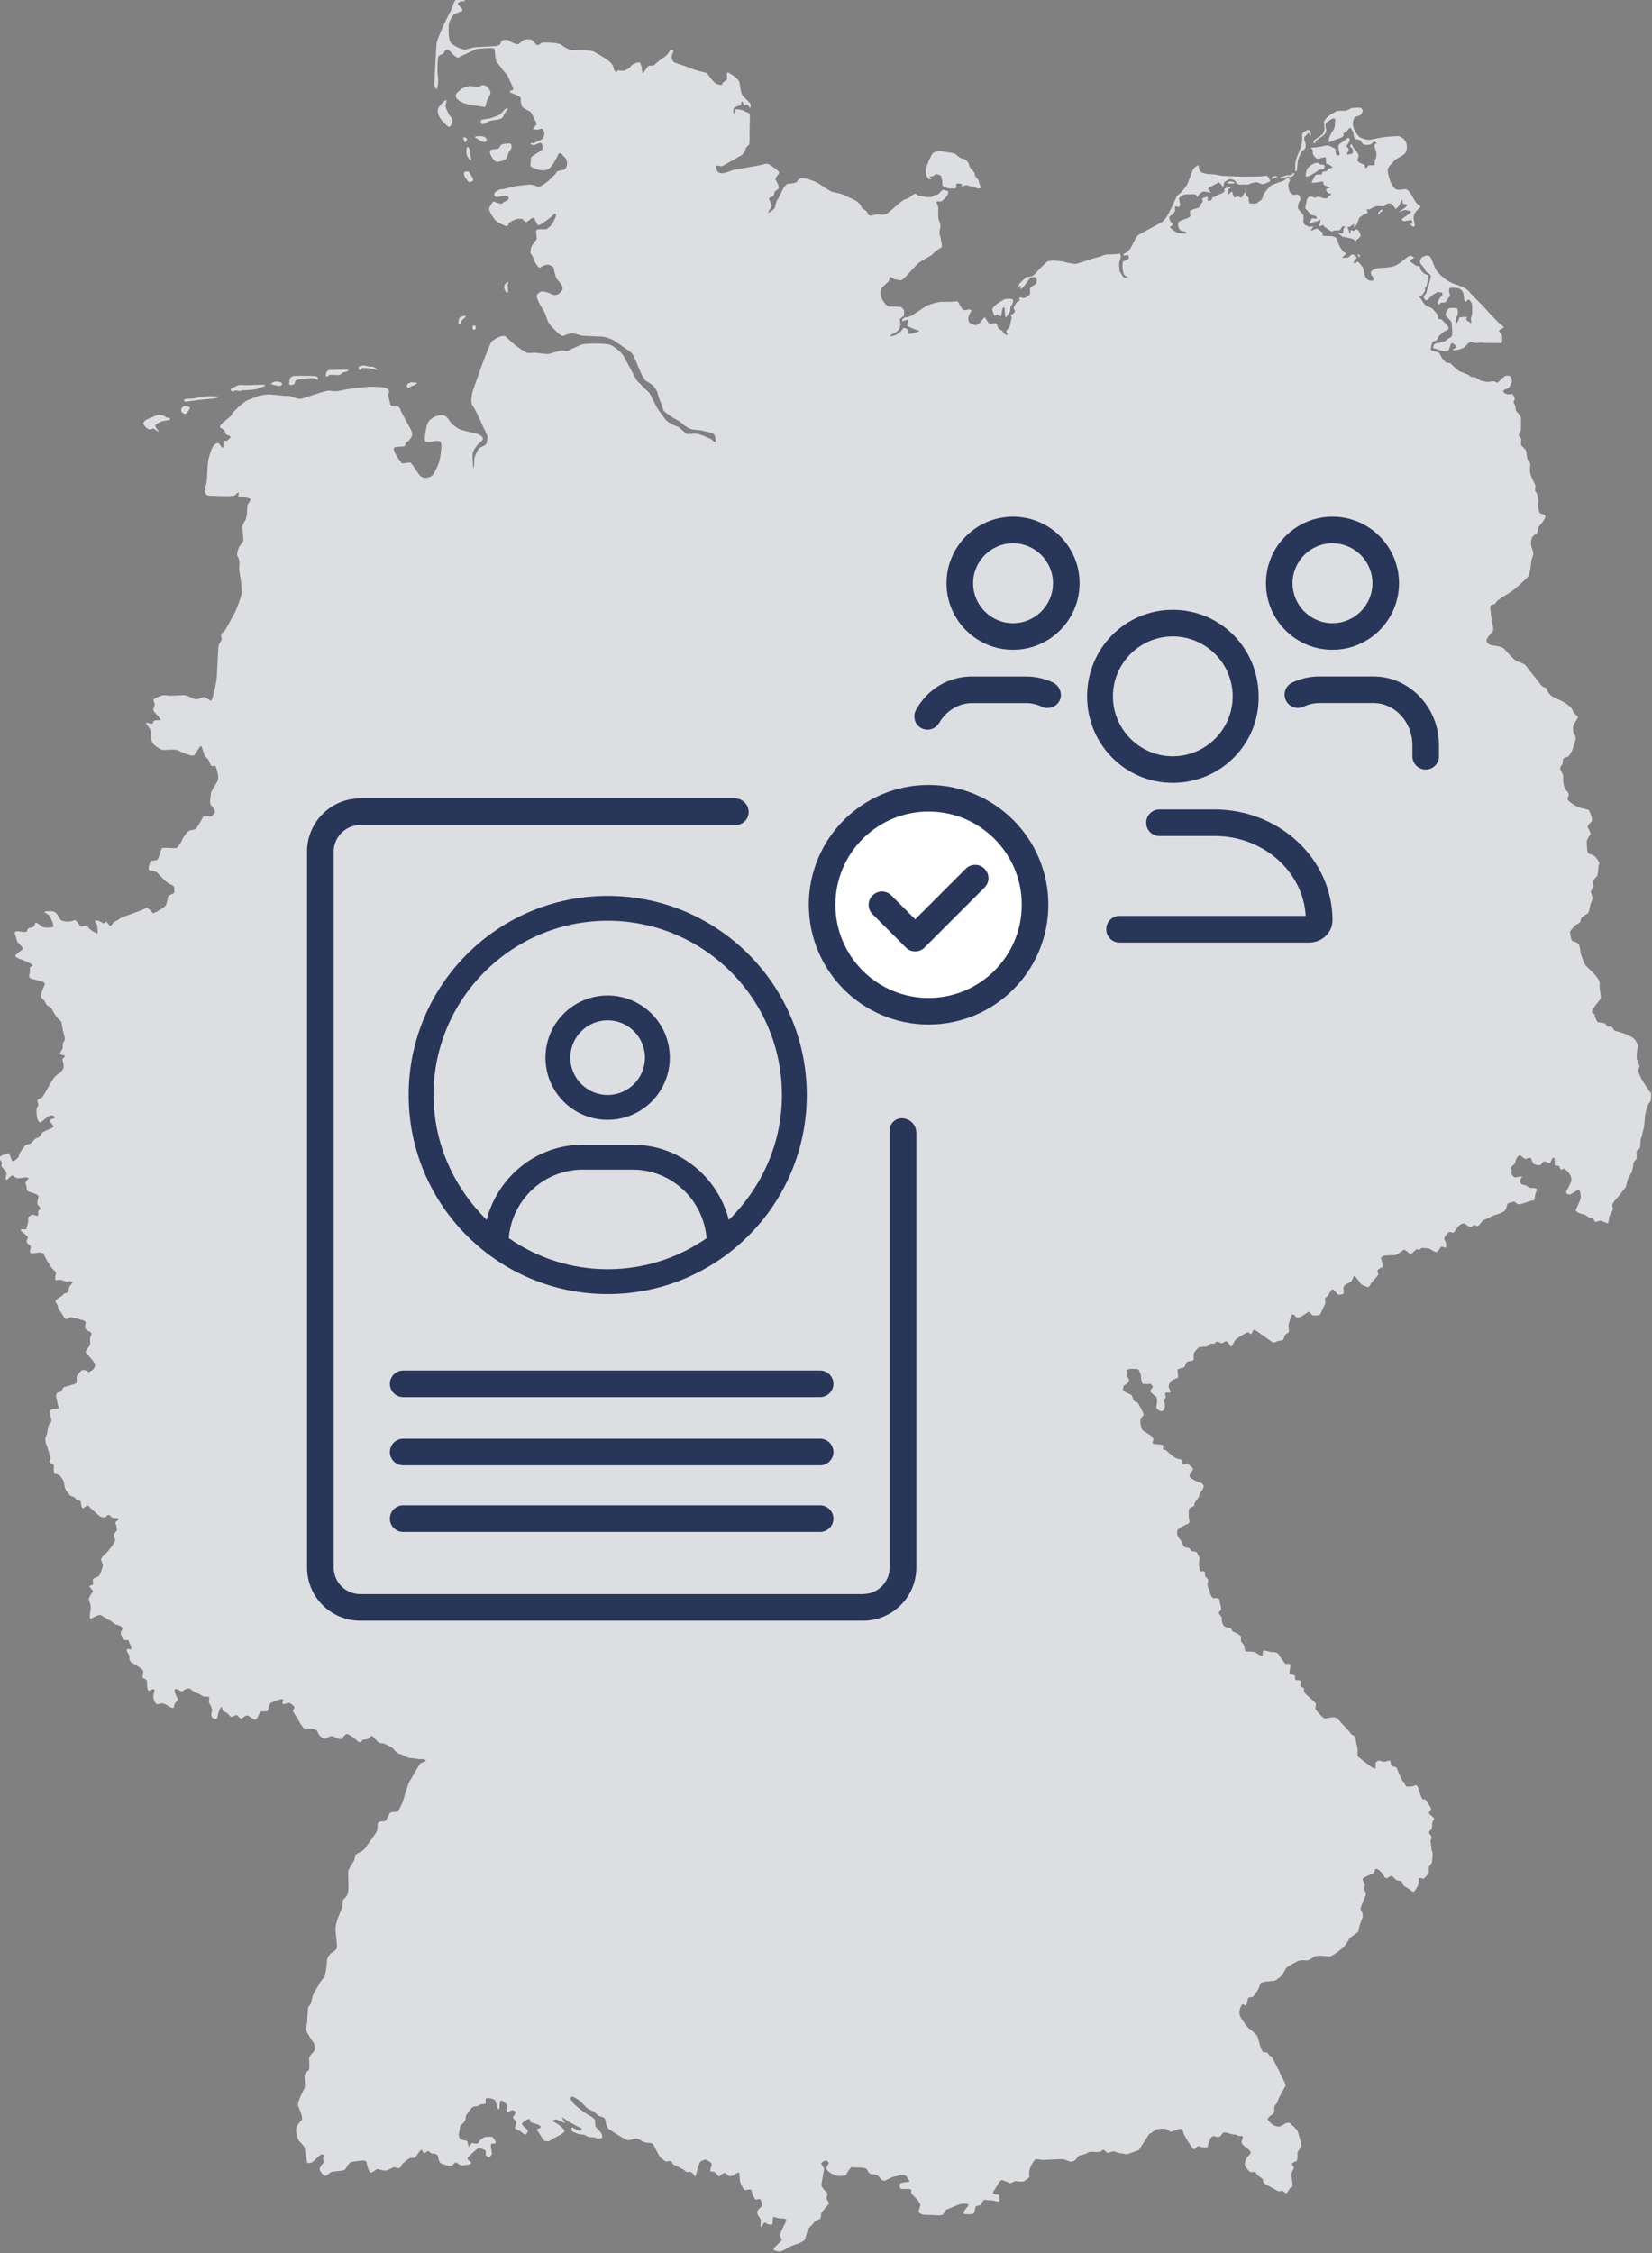 <?xml version="1.0" encoding="UTF-8"?>
<svg xmlns="http://www.w3.org/2000/svg" id="Hennig-West-Sued" viewBox="0 0 220 300">
  <rect x="0" y="0" width="220" height="300" fill="#808080" stroke="none"/>
  <g>
    <path d="M189.15,35.08c.25,.31,.44,.49,.51,.64,.07,.14,.23,.44,.33,.51,.1,.07,.57,.31,.55,.55,0,.19-.16,.76-.24,1.08-.02,.1-.04,.18-.05,.2-.01,.09-.18,.39-.2,.53-.03,.15-.1,.46-.19,.57-.08,.1-.25,.16-.25,.36s.2,.54,.41,.46c.2-.07,.52-.55,.62-.61,.1-.06,.81-.51,.89-.51,.07,0,.23,.12,.3,.1,.07-.01,.19-.1,.22,.03,.03,.13,.06,.36-.03,.42-.09,.06-.25,.22-.31,.32-.06,.1-.32,.5-.26,.61,.06,.12,.18,.27,.25,.19,.07-.09,.06-.2,.28-.23,.22-.03,.51,0,.58-.12,.07-.12,.2-.36,.25-.42,.04-.06,.36-.39,.29-.51-.07-.12-.14-.44-.14-.52,0-.09,.03-.42,.22-.41,.19,.01,.75-.03,1.02,.06,.03,0,.07,.02,.1,.04,.23,.1,.44,.26,.54,.54,.12,.32,.13,1.09,.25,1.18s.19,.04,.23-.04c.05-.09,.15-.25,.23-.22,.09,.03,.35,.26,.44,.49s.07,1.05,.06,1.33c-.01,.29-.2,.67-.17,.76,.03,.09,.09,.59,0,.55-.09-.05-.67-.38-.62-.5,.04-.12,.14-.32,0-.32s-.92,0-.93,.12-.09,.21-.12,.35c-.03,.13-.38,.58-.38,.45s.06-.57,.06-.67,.1-.29,.16-.36c.06-.07,.06-.15,.09-.31s.01-.7-.14-.72c-.16-.03-1-.13-1.12,.06-.12,.19-.51,.66-.31,.94,.2,.29,.7,.68,.72,.86,.01,.17,.1,.83,.1,1.03s.04,.74-.1,.88c-.15,.15-.51,.29-.58,.38-.07,.08-.28,.25-.37,.27-.08,.03-.68,.17-.79,.19-.12,.01-.46,.06-.57,.23-.05,.07-.09,.18-.11,.27-.03,.13,0,.24,.13,.25,.23,.01,.38,.1,.55,.16,.17,.06,.64,.19,.75,.19s.54,.07,.66-.23,.25-.87,.4-.84c.16,.03,.63,.38,.55,.51-.07,.13-.58,.45-.45,.45s.78-.09,.89-.12c.1-.03,.55-.2,.64-.27,.09-.07,.71-.87,1.02-.74s.59,.2,.74,.16c.15-.05,.45-.06,.63-.05,.17,.01,.44,.06,.68,.05,.25-.01,1.65,.01,1.76,.01s.19-.07,.2-.15c.02-.07,.09-.88-.06-1.01-.14-.13-.42-.46-.31-.55s.7-.38,.61-.45c-.09-.07-.44-.38-.63-.52-.12-.09-1.07-1.09-1.19-1.21s-.58-.67-.87-.97c-.29-.31-1.37-1.34-1.93-1.99-.36-.42-.72-.59-1.2-.76-.28-.1-.59-.2-.96-.34-1.01-.39-1.93-1.35-2.19-1.73-.26-.38-.7-1.61-.7-1.61-.06-.14-.3-.38-.43-.39-.13-.01-.67,.14-.76,.22-.09,.07-.46,.54-.22,.84Z" fill="#dddee2"></path>
    <path d="M180.8,33.97c.09,.14,.28,.36,.31,.27s-.06-.29-.1-.32c-.09-.06-.29-.1-.2,.05Z" fill="#dddee2"></path>
    <path d="M183.97,27.91c-.13,.1-.35,.31-.38,.38-.03,.07-.14,.36-.03,.3,.12-.06,.22-.26,.29-.3,.07-.05,.25-.26,.25-.26,0-.09,0-.22-.13-.12Z" fill="#dddee2"></path>
    <path d="M175.11,19.04c.09-.09,.09-.29,.2-.35,.12-.06,.48-.38,.64-.44,.16-.06,.49-.4,.56-.55,.07-.15,.12-.35,.1-.45-.01-.1-.23-.64-.01-.87,.22-.23,.76-.55,.89-.59,.13-.04,.31-.04,.31,.18s.03,.97-.23,1.33c-.26,.36-.48,.84-.53,.98-.04,.13-.23,.75,.01,.65,.25-.1,1.02-.44,1.13-.45,.12-.01,.75-.26,.75-.45s-.08-.26,.09-.35c.18-.08,.39-.23,.45-.36s.35-.39,.41-.27c.04,.07,.17,.26,.27,.44,.06,.11,.1,.22,.1,.31,0,.23,.1,.68,.27,.73,.18,.04,.51,.04,.66,.2,.14,.16,.27,.48,.48,.53,.2,.04,.64,.03,.75,0s.31-.13,.33-.2c.03-.07,.1-.19,.29-.19s.33,.16,.25,.23c-.09,.07-.26,.16-.25,.31,.01,.14,.23,.72,.26,.93s-.03,.7-.1,.86c-.07,.16-.12,.22-.12,.38s.03,.42-.13,.44c-.16,.01-.57-.07-.67,.01-.1,.08-.38,.51-.46,.32-.08-.19,0-.42-.19-.46-.19-.04-.81-.3-.85-.52-.03-.22,.19-.51,.15-.7-.05-.19-.2-.42-.26-.49-.06-.07-.33-.37-.38-.44-.04-.07-.07-.14-.14-.26-.07-.12-.13-.32-.2-.28-.07,.05-.17,.26-.14,.31,.03,.04,.17,.12,.25,.22s.16,.27,.14,.4c-.01,.13-.08,.35-.2,.35-.11,0-.56,.18-.59,.06-.03-.12,.03-.22,.09-.28,.06-.06,.13-.48,.09-.51-.05-.03-.33-.27-.25-.36,.09-.09,.25-.38,.3-.45,.06-.07,.19-.46,.06-.53-.13-.06-.25-.06-.32,.05-.07,.1-.75,.57-.84,.61-.09,.04-.33,.26-.31,.42,.03,.16,.05,.33,.06,.44,.01,.1,.16,.51,.12,.62-.05,.12-.18,.19-.28,.14-.1-.04-.27-.32-.26-.4,.01-.09,.07-.39-.09-.5-.16-.1-.86-.52-1.2-.42-.35,.1-1.19,.25-1.35,.25s-.78,.06-.66,.13,.25,.13,.25,.25,.01,.45,.06,.57c.05,.12,.38,.59,.63,.58s.48-.13,.61-.16c.13-.03,.44-.1,.45,.03,.01,.13,0,.75,.09,.79,.08,.03,.2,0,.27,.07,.07,.07,.68,.35,.51,.41-.17,.06-.46,.17-.51,.23-.04,.06-.23,.23-.27,.26-.05,.03-.59,.06-.6,.22-.01,.16,.01,.29-.16,.25s-.58-.03-.67,.06c-.09,.09-.22,.26-.27,.39-.06,.13-.36,.66-.22,.64,.14-.01,.83-.06,.94-.08,.12-.03,.53-.22,.55,.04,.03,.26,.01,.33,.22,.38,.2,.05,.78,.35,.65,.36-.13,.02-.51,.07-.48,.23,.03,.16,.2,.45,.29,.45,.08,0,.48,.12,.38,.2s-.36,.19-.4,.26c-.05,.07-.05,.2-.16,.23-.12,.03-.51-.01-.59-.04s-.58-.23-.66-.18c-.07,.06-.33,.16-.42,.13-.09-.03-.59-.29-.83-.03s-.25,.72-.28,.85c-.03,.11-.17,.55-.08,.64,.08,.09,.48,.49,.55,.62,.07,.13,.32,.28,.41,.28,.08,0,.38,.03,.44,.13,.06,.1,.21,.38,.01,.32-.2-.06-.46-.07-.54-.05s-.49,.77-.29,.7c.2-.07,.42-.22,.53-.23s.45-.07,.53-.12c.07-.04,.29-.26,.33-.09,.05,.18-.22,.77-.06,.79,.16,.01,.38-.25,.45-.14,.07,.1,.1,.14,.19,.23,.09,.09,.42,.26,.5,.33,.07,.07,.39,.31,.52,.26,.13-.04,.26-.14,.41-.13,.14,.01,.64-.01,.65-.1,.01-.09,.23-.39,.35-.45,.12-.06,.32,.01,.22,.13-.1,.12-.14,.23-.16,.33-.01,.1-.01,.54-.2,.51-.19-.03-.7-.22-.44-.01,.26,.2,.41,.42,.64,.45,.23,.03,.94,.19,1.1,.23,.16,.05,.41,.16,.44,.25,.03,.08,.1,.14,.14,.07,.05-.07,.03-.17,.18-.23,.14-.06,.45-.4,.45-.51s-.28-.71-.42-.76c-.14-.04-.27-.09-.32-.03-.04,.06-.13,.25-.29,.17-.16-.07-.32-.17-.32-.07s-.01,.58-.13,.42c-.12-.16-.03-.32-.16-.53-.13-.2-.14-.33-.04-.35,.1-.01,.29,.03,.33-.06,.04-.09,.51-.37,.48-.25-.03,.12-.09,.51,.05,.38,.13-.13,.32-.44,.39-.63,.07-.19,.22-.7,.38-.77,.16-.07,.45-.32,.58-.35,.13-.03,.42-.15,.39-.23-.03-.09-.19-.51-.06-.45,.13,.06,.31,.07,.39,.01,.09-.06,.72-.42,.93-.42,0,0,.68,.05,.85,.03,.16-.01,.27-.14,.32-.2,.05-.06,.22-.18,.35-.18s.42,.03,.53,.16c.1,.13,.39,.62,.46,.58,.07-.05,.34-.33,.39-.41,.06-.07,.1-.16,.2-.4,.1-.25,.25-.58,.26-.41,.01,.18,.01,.53,.13,.54s.54,.07,.53,.16c-.01,.09-.39,.44-.45,.48-.06,.05-.86,.51-.62,.45,.23-.06,.64-.26,.75-.26s.93,.13,.83,.26c-.1,.13-.78,.61-.87,.67-.09,.06-.45,.25-.36,.38,.08,.13,.3,.19,.4,.16,.1-.03,.49-.07,.57-.09s.26-.09,.33,0,.17,.48,.07,.46c-.1-.01-.35-.13-.29,0s.38,.4,.49,.38,.16-.12,.16-.22-.12-.55-.16-.75c-.04-.2-.01-.54,.13-.8,.15-.26,.45-.55,.58-.68s.32-.22,.13-.32c-.19-.1-.45-.35-.58-.52-.13-.18-.57-1-.72-1.21-.14-.2-.52-.57-.65-.52-.13,.04-.49,.06-.59,.09-.1,.03-.66,.04-.81-.16,0,0-.28-.26-.5-.71-.21-.45-.42-1.26-.45-1.67-.03-.41,.45-.87,.55-.93,.1-.06,.28-.35,.32-.42s.53-.35,1.1-.67c.59-.32,.64-.88,.55-1.48-.09-.6-.68-.98-.97-1.06-.29-.08-1.64,.06-1.96,.09-.32,.03-1.48,.28-1.89,.36-.41,.09-1.21-.22-1.35-.3-.12-.07-.47-.4-.74-.92-.05-.1-.1-.21-.14-.33-.26-.71,.03-1.28,.09-1.39,.06-.12,.61-.26,.71-.29,.1-.03,.26-.23,.36-.46,.1-.23-.04-.43-.17-.53s-1-.05-1.2,0c-.12,.02-.73,.36-.87,.36s-1.05,0-1.13,.03c-.08,.03-1.05,.54-1.32,.83-.27,.29-.44,.57-.44,.67s.12,.84,.09,.97c-.03,.13-.12,.54-.42,.77-.3,.23-.78,.48-.86,.57-.07,.09-.19,.19-.19,.32,0,.13,.15,.26,.23,.17Z" fill="#dddee2"></path>
    <path d="M172.56,22.82c.12,.02,.14-.08,.16-.23,.02-.16,.07-1.09,.17-1.39,.1-.31,.35-.89,.45-.97,.1-.07,.53-.48,.53-.6s.02-.58-.06-.7-.12-.31-.12-.4c0-.1-.04-.29,.08-.35,.12-.06,.21-.2,.27-.26,.06-.06,.2-.44,.33-.04,.05,.13,.18,.37,.2,.18,.02-.2-.04-.54-.1-.64-.06-.1-.29-.15-.43-.06-.13,.09-.62,.25-.62,.52s-.02,1.18-.08,1.39c-.06,.21-.48,1.3-.54,1.43-.06,.14-.31,.82-.31,1.22s-.04,.87,.07,.89Z" fill="#dddee2"></path>
    <path d="M174,23.52c.23,0,.54-.16,.68-.26,.13-.09,.97-.62,.97-.62,.12-.02,.13-.12,.29-.1,.16,.02,.33,.02,.39-.07,.06-.1,.12-.54-.08-.54s-.43,0-.5-.08c-.08-.07-.02-.17-.41-.17s-1.18,.58-1.28,.85-.29,.99-.06,.99Z" fill="#dddee2"></path>
    <path d="M170.73,23.79c.07-.04,.54-.21,.66-.25,.12-.04,.46,.04,.62-.02,.15-.06,.37-.31,.37-.37,0-.08-.12-.21-.18-.12-.06,.1-.15,.29-.29,.29s-.51,0-.62,.04c-.12,.04-.19,.08-.35,.12-.15,.04-.46,.1-.46,.18,0,.07,.18,.17,.26,.13Z" fill="#dddee2"></path>
    <path d="M169.43,23.82c.14-.06,.39-.15,.39-.15,.12,0,.35-.18,.21-.2-.14-.02-.45-.04-.56,.06s-.18,.35-.04,.29Z" fill="#dddee2"></path>
    <path d="M163.85,24.13c-.07,0-.58,.23-.39,.27,.2,.04,.58,.04,.72,.04s.33-.08,.21-.16c-.12-.07-.45-.15-.54-.15Z" fill="#dddee2"></path>
    <path d="M132.53,42.04c.15-.04,.13-.21,.27-.15,.13,.06,.53,.29,.54,.17s.1-.93,.23-1.06,.23-.06,.23,.13,.02,1.28,.17,1.12c.16-.15,.54-.75,.56-.89,.02-.13,0-.52,.1-.6s.25-.42,.25-.42c.04-.16,.1-.45-.08-.51-.17-.06-.85-.06-1.02,.02-.18,.08-1.01,.56-1.16,.74-.16,.17-.54,.42-.46,.7,.07,.27,.21,.79,.37,.75Z" fill="#dddee2"></path>
    <path d="M123.72,23.82c.15,.06,.37,.08,.29-.02-.07-.1-.29-.29-.13-.31,.16-.02,.33,0,.45-.07,.12-.08,.18-.23,.31-.23s.68,.13,.7,.27,0,.13,.04,.27c.04,.14,.12,.37,.12,.49s-.13,.46,.23,.66c.37,.2,.99,.25,1.18,.23,.2-.02,.51-.06,.45-.17-.06-.12-.06-.48,.13-.51,.2-.02,.66,.04,.62,.16-.04,.12-.12,.25,.06,.21,.18-.04,.39-.16,.56-.14,.17,.02,1.16,.33,1.43,.41,.27,.08,.45,0,.43-.15-.02-.13-.08-.31-.15-.45-.08-.13-.08-.29-.1-.41s-.27-.31-.41-.52-.1-.27-.12-.43-.52-.64-.6-.75-.15-.43-.2-.56c-.04-.13-.27-.39-.37-.5-.1-.12-.62-.21-.72-.26-.1-.04-.46-.31-.64-.5-.18-.2-2.05-.4-2.05-.4-.39-.04-.91,.09-1.06,.33-.16,.23-.29,.56-.37,.7-.08,.14-.37,.87-.41,1.07-.04,.19-.1,1-.02,1.14s.2,.41,.35,.46Z" fill="#dddee2"></path>
    <path d="M19.89,57.18c.23,0,.55-.2,.72-.03,.18,.18,.64,.44,.5,.23s-.58-.64-.38-.81c.2-.17,.64-.43,.93-.49,.29-.06,1.01-.12,1.01-.26s-.2-.2-.38-.2-.44-.26-.44-.26c-.09-.03-.72-.18-.87-.12-.15,.06-1.05,.46-1.34,.58-.29,.12-.52,.35-.55,.55-.03,.2,.55,.81,.78,.81Z" fill="#dddee2"></path>
    <path d="M24.77,55.06c.2-.17,.49-.61,.49-.61,.12-.12-.08-.29-.2-.32s-.26-.14-.53-.06c-.26,.08-.46,.35-.4,.61,.06,.26,.43,.55,.64,.38Z" fill="#dddee2"></path>
    <path d="M24.92,53.46c.34-.03,1.68-.23,2.03-.26s1.39-.12,1.39-.12c.26,0,1.13-.26,.67-.29-.46-.03-1.51-.06-2.06,.03s-1.19,.26-1.42,.26-.99,0-1.02,.18c-.03,.17,.06,.23,.41,.2Z" fill="#dddee2"></path>
    <path d="M31.07,52.13c.15-.06,.2-.14,.38-.14s.38,.12,.49,.08c.12-.03,.26-.11,.46-.11s1.6-.06,1.86-.18,.52-.2,.52-.2c.23-.06,.93-.35,.23-.35s-1.74,.06-2.06,.06-.99-.06-1.19,0c-.2,.06-1.07,.44-1.04,.58,.03,.14,.2,.32,.34,.26Z" fill="#dddee2"></path>
    <path d="M36.15,51.17c.18,.06,.93,.26,1.16,.2,.23-.06,.53-.4-.23-.55-.15-.03-.46-.03-.61,.03s-.49,.26-.32,.32Z" fill="#dddee2"></path>
    <path d="M38.74,51.26c.35-.06,.41,0,.5-.23s.06-.38,.29-.44c.23-.06,1.54-.23,1.54-.23,.26,0,.73-.03,.9,.06,.18,.09,.38,.26,.38,.06s-.09-.38-.46-.41c-.38-.03-2.24-.03-2.5-.03s-.7,.06-.79,.46-.2,.81,.14,.76Z" fill="#dddee2"></path>
    <path d="M43.56,50.13c.23-.09,.2-.23,.46-.23s.93,.06,1.16,.03,.44-.41,.81-.41c.23,0,.55-.29,.32-.29h-1.16c-.26,0-1.02,.03-1.19,.03s-.44,.12-.5,.35c-.06,.23-.14,.61,.09,.53Z" fill="#dddee2"></path>
    <path d="M47.95,49.25c.14-.12,.2-.26,.38-.26s.93,.03,1.16,.12,1.07,.2,.72,.03c-.35-.17-.49-.35-.58-.32-.2,.07-.84-.08-1.01-.14-.18-.06-.87,.06-.87,.23,0,.18,.06,.46,.2,.35Z" fill="#dddee2"></path>
    <path d="M54.39,51.64c.14,0,.38-.26,.58-.29s.64-.32,.53-.38-.73-.06-.73-.06c-.23,.06-.55,.2-.58,.38-.03,.17,.06,.35,.2,.35Z" fill="#dddee2"></path>
    <path d="M61.13,42.43c-.06,.2-.14,.84,0,.78,.14-.06,.23-.03,.26-.2,.03-.17,0-.23,.11-.34,.12-.12,.44-.41,.44-.41,.09-.14,.12-.26-.06-.23-.18,.03-.7,.2-.76,.41Z" fill="#dddee2"></path>
    <path d="M63.22,43.91c.18-.08,.18-.49,.03-.55-.18-.07-.35,.06-.35,.2s.15,.44,.32,.35Z" fill="#dddee2"></path>
    <path d="M67.58,37.55c-.14,.11-.46,.32-.44,.7,.03,.38,.29,.81,.4,.72,.12-.09,.15,0,.12-.32-.03-.32-.06-.72-.06-.72,.12-.12,.12-.5-.03-.38Z" fill="#dddee2"></path>
    <path d="M62.52,24.25c.2,0,.5-.12,.5-.32s-.55-.96-.55-.99c0-.19-.7-.12-.7,.08s.03,.41,.2,.64c.18,.23,.35,.58,.55,.58Z" fill="#dddee2"></path>
    <path d="M62.15,19.72c-.06,.49-.06,.67,.03,.96,.09,.29,.58,.87,.58,.64s-.2-.9-.14-1.13c.06-.23-.41-.96-.46-.46Z" fill="#dddee2"></path>
    <path d="M66.3,19.81c-.23,.06-.96,.03-1.02,.26s0,.46,.09,.61c.08,.15,.49,.96,.9,.87,.4-.09,.87-.12,1.07-.35,.2-.23,.32-.76,.43-.93,.12-.18,.29-.44,.29-.44,.09-.2,.12-.76-.23-.72-.35,.03-.9,0-1.13,.23s-.17,.4-.4,.46Z" fill="#dddee2"></path>
    <path d="M64.5,18.93c.15,0,.38-.14,.32-.35s-.29-.4-.67-.44c-.23-.01-1.19-.06-.79,.23,.41,.29,.99,.55,1.13,.55Z" fill="#dddee2"></path>
    <path d="M61.71,18.44c.06,.38,.2,.58,.32,.46s.23-.4,.12-.46c-.08-.04-.49-.38-.44,0Z" fill="#dddee2"></path>
    <path d="M59.39,13.32s-.05,.01-.09,.04c-.02,.01-.04,.03-.07,.05-.33,.25-.9,.9-.92,1.15-.03,.26,.03,.72,.26,1.1s1.11,1.39,1.31,1.22c.2-.18,.32-.38,.35-.59,.03-.2,.03-.46-.26-.81-.29-.35-.64-1.16-.64-1.34,0-.25,.22-.82,.06-.82Z" fill="#dddee2"></path>
    <path d="M67.58,14.4c-.23,.03-.44,.23-.55,.38-.12,.14-.46,.52-.64,.58-.17,.06-.99,.38-1.16,.41-.07,.01-.3,.04-.53,.07-.3,.05-.62,.12-.66,.22-.06,.18,.06,.53,.26,.5,.2-.03,.64-.35,.9-.44s1.05-.17,1.25-.23,.49-.17,.55-.35c.06-.18,.26-.52,.26-.52,.14-.23,.55-.64,.32-.61Z" fill="#dddee2"></path>
    <path d="M64.18,11.35c-.17,.03-.26,.2-.55,.2s-.96-.12-1.13-.09-1.02,.26-1.13,.44c-.11,.16-.83,.51-.66,1,.02,.05,.05,.11,.08,.16,.41,.58,1.28,.75,1.45,.81,.17,.06,1.45,.26,1.74,.29,.18,.02,.35,.08,.48,.08,.08,0,.15-.03,.19-.11,.08-.2,.11-.58,.26-.87,.14-.29,.52-.78,.38-1.1s-.49-.93-1.1-.81Z" fill="#dddee2"></path>
    <path d="M219.77,145.57c-.04-.23-.45-.75-.58-.95-.13-.19-.37-.62-.5-.81-.14-.19-.46-.95-.53-1.14-.06-.19,.08-.46,.17-.6,.1-.13-.27-.75-.34-1.01-.08-.25,.02-.87,.02-1.06s.12-.5,.13-.72-.25-.58-.39-.81c-.14-.23-.7-.54-1.12-.72s-1.28-.43-1.47-.46-.27-.2-.42-.45c-.16-.25-.46-.13-.59-.15-.11-.02-.25-.23-.37-.37s-.95-.18-1.03-.23c-.07-.06-.37-.64-.37-.87s-.27-.27-.37-.45c-.1-.17,.39-.81,.54-1,.15-.2,.56-.74,.62-.81,.06-.08-.07-1.01-.12-1.16-.04-.16-.02-.49-.02-.81s-.12-.6-.58-1.14c-.46-.54-1.3-1.22-1.43-1.53-.14-.31-.54-1.32-.54-1.51s-.13-.91-.25-1.11c-.12-.19-.58-.33-.81-.39-.23-.06-.33-1.01-.33-1.22s.45-.54,.53-.72c.07-.17,.4-.31,.64-.43,.23-.11,.23-.48,.33-.7,.1-.21,.73-.52,.87-.64s.29-.81,.31-1.03,.23-.62,.29-.81c.06-.2-.11-.73-.19-.91-.08-.17,.23-.64,.31-.77,.07-.14,0-.41-.06-.62-.06-.21,.43-.66,.54-.77s.19-.89,.19-1.05,0-.41,.12-.58c.12-.18-.31-.7-.46-.93-.15-.23-.81-.39-.99-.51-.18-.12-.21-1.28-.21-1.57s.37-.78,.48-.95c.12-.18-.33-.86-.37-.99s.27-.5,.53-.72c.25-.21-.23-1.24-.31-1.43-.08-.2-.87-.31-1.12-.37-.25-.06-.79-.33-.95-.44s-.68-.45-.78-.66c-.09-.21,.02-.4,.12-.58s-.19-.54-.39-.75c-.2-.21-.29-.72-.33-.95-.04-.23-.04-.72-.02-.89,.02-.18-.27-.58-.37-.86-.1-.27,.1-.52,.21-.62s.13-.48,.13-.68,.42-.37,.62-.39,.58-.78,.66-.99c.07-.21,.43-1.32,.43-1.49s-.12-.42-.21-.56c-.1-.13-.2-.54-.16-.91,.04-.37,.6-1.12,.64-1.28,.04-.16-.33-.39-.46-.54-.13-.15-.13-.21-.29-.54-.15-.33-.79-.76-1.08-.95-.29-.19-1.55-.72-1.76-.91-.21-.2-.51-.56-.53-.82-.02-.25-.25-.19-.46-.31s-.31-.23-.39-.35-1.84-2.3-1.97-2.52-1.01-.48-1.26-.6-1.35-1.28-1.61-1.61c-.25-.33-1.49-.45-1.68-.48-.2-.04-.54-.21-.66-.52-.12-.31,.51-.97,.76-1.22s.04-1.1-.04-1.38c-.07-.27-.23-1.68-.23-1.97s.39-.35,.53-.37,.31-.37,.43-.48c.11-.12,1.58-1.03,1.86-1.2,.27-.17,1.97-1.66,2.23-2.01,.25-.35,.39-1.71,.4-1.96s.29-.89,.29-1.05-.18-.79-.27-1.03c-.09-.23-.06-.81,.06-1.08,.12-.27,.42-.48,.6-.56,.18-.07,.21-.58,.25-.77,.04-.2,.41-.48,.83-1.18,.43-.7-.46-.7-.58-.79s-.21-.51-.25-.74-.04-.5,0-.68c.04-.17-.04-.7-.1-.97-.06-.27-.23-.46-.29-.56-.06-.1,.02-.54,.02-.7s-.48-.95-.64-1.49c-.16-.54-.04-1.14-.04-1.35s-.25-.48-.37-.72-.1-.7-.15-.99c-.06-.29-.53-.66-.66-.81s-.02-.62-.02-.81-.21-.33-.31-.5c-.1-.18,.12-.39,.21-.56s.06-1.63,.06-1.63c.02-.44-.38-.81-.56-1-.19-.19-.16-.49-.16-.62s-.2-.54-.26-.59c-.06-.06,.1-.36,.14-.44,.05-.07-.16-.52-.23-.64-.07-.12-.48-.02-.58-.02s-.46-.11-.55-.17c-.09-.06-.18-.22-.16-.32,.01-.1,.53-.29,.67-.33,.14-.04,.44-.74,.48-.9,.04-.16-.09-.54-.22-.67s-.42-.12-.61-.09c-.19,.03-.92,.81-1.03,.87-.12,.06-.27,.01-.44-.1-.16-.12-.83,.07-1.06,.04-.23-.03-.8-.17-.9-.22-.1-.04-.43-.29-.58-.38-.14-.09-.3-.01-.43-.03-.13-.01-.46-.23-.55-.31-.09-.07-.81-.32-1.12-.46-.3-.14-1.01-.81-1.13-.97-.11-.16-.4-.15-.59-.18-.19-.03-.58-.53-.68-.67-.1-.13-.25-.51-.32-.61-.07-.1-.66-.26-.94-.32-.29-.06-.18-.25-.16-.48,0-.03,0-.06,0-.08,.04-.23,.16-.52,.2-.61,.04-.1,.44-.17,.51-.2,.07-.03,.19-.32,.23-.45,.05-.13,.72-.7,.8-.74,.09-.04,.42-.13,.58-.36,.16-.23-.74-1.03-.86-1.18s-.27-.07-.42-.1c-.14-.03-.13-.23-.13-.42s-.71-.96-.71-.96c-.14-.14-.58-.27-.81-.39s-.59-.62-.64-.77c-.04-.14-.25-.29-.32-.38-.07-.09,.25-.2,.32-.23,.07-.03,.35-.46,.41-.59s0-.25,0-.36,.16-.2,.2-.25c.01-.02,.06-.17,.1-.36,.07-.33,.17-.77,.21-.92,.07-.25-.36-.33-.49-.38-.13-.04-.38-.36-.49-.46-.12-.1-.18-.49-.22-.55-.04-.06-.32-.06-.44-.09s-.22-.16-.39-.26-.32-.22-.44-.32,.28-.35,.44-.41c.16-.06-.09-.27-.22-.32-.13-.05-.35,.01-.51,.1-.16,.08-.84,.77-1.54,1.13-.7,.37-1.95,.35-2.34,.38-.39,.03-.8,.22-1,.45-.2,.23,.17,.71,.26,.81,.09,.1,.09,.29,.04,.37-.04,.07-.43,.08-.64,0-.2-.09-.42-.39-.51-.6-.09-.2-.19-.86-.22-1-.03-.14-.66-.86-.66-.86-.08-.09-.27,.12-.37,.18s-.23,.06-.25-.06c-.02-.12,.29-.51,.4-.64s-.37-.39-.52-.45c-.16-.06-.41,.23-.49,.33-.07,.1-.72,.12-.85,.12s.31-.45,.43-.5c.12-.06-.04-.16-.2-.23-.15-.08-.33-.33-.5-.58-.18-.26-.39-.87-.51-1.18-.12-.31-.31-.29-.52-.37-.21-.07-.97-.06-1.18-.06s-.23-.27-.2-.39c.04-.12-.56-.46-.66-.56-.09-.1-.6,.15-.79,.23-.2,.07,.06-.31,.19-.46,.13-.16-.23-.08-.35-.04-.12,.04-.64-.15-.83-.37s-.08-.58-.08-.75,0-.35-.07-.49c-.08-.13-.62-.64-.68-.87-.06-.23,.12-.89,.29-1.06,.18-.18-.13-.6-.23-.72-.09-.12-.42,0-.54,.02s-.33-.13-.53-.31c-.19-.17-.29-.87-.27-1.08s.13-.39,.21-.5c.07-.12-.1-.27-.23-.33-.13-.06-.41,.15-.51,.25-.09,.1-.52,.23-.7,.29-.17,.06-.77,.27-1.02,.39-.26,.12-.91,.99-.99,1.1-.07,.12-.17,.56-.29,.76-.12,.19-.46,.35-.64,.5-.17,.15-.73,.06-.91,.06s-.19-.39-.21-.62c-.02-.23-.07-.27-.21-.33-.14-.06-.18-.23-.2-.5s-.37,.48-.5,.62c-.14,.14-.31-.02-.45-.09-.13-.08-.37,.13-.51,.13s-.23-.51-.29-.68c-.06-.18-.23-.06-.43,.21-.19,.27-.1-.31-.1-.53s.31-.27,.45-.39-.39,0-.56,.04c-.17,.04-.44,.21-.44,.21,0,0,.06,.23,.02,.33-.04,.1-.53,.35-.72,.4-.2,.06-.66,.37-.79,.37s-.13,.16-.18,.29c-.04,.13-.31,.21-.45,.21s-.09-.31-.06-.46-.62,.02-.72,.1c-.1,.07-.04,.27,.02,.37,.06,.1-.04,.13-.13,.25s-.18,.43-.27,.54c-.09,.12-1,.37-1.18,.42-.17,.06-.12,.53-.06,.76,.06,.23-.91,.46-1.38,.7s-.18,.87-.1,1.06,.41,.29,.58,.29,.35,.13,.39,.25c.04,.12-.93,.04-1.16-.02-.23-.06-.83-.53-.99-.68-.15-.16,.17-.23,.27-.37,.1-.13-.07-.31-.17-.37-.1-.06-.23-.4-.25-.62,0-.04,0-.07,0-.09,.04-.13,.22-.17,.32-.24,.12-.08,.23-.25,.37-.4,.13-.16,.07-.56,.07-.68s.23-.1,.43-.02c.2,.07,.17-.08,.23-.23,.06-.16-.12-.72-.12-.87s.48-.48,.72-.54c.23-.06,1.32-.04,1.32-.04,.31,.02,.31,.27,.37,.37,.06,.1,.23-.27,.27-.35,.04-.07,.4-.31,.5-.37,.1-.06,.87,.08,1.01,.16,.13,.07-.18-.45-.31-.54s.7-.46,.81-.53c.12-.06,.51-.29,.62-.31,.12-.02,.35,.37,.48,.5s.17-.21,.19-.41c.02-.19,.58-.48,.74-.52,.15-.04,.5,.06,.56,.08,.06,.02,.37,.33,.4,.44,.04,.12,.1,.12,.35,.18s.41,0,.68,0,.31,.02,.39,.02c.08,0,.27-.06,.39-.13s.72-.2,.83-.2,.62,.27,.81,.27,.75-.25,.95-.35-.25-.7-.39-.76c-.14-.06-.39,.02-.46,.04-.08,.02-.53,.02-.72,.04-.19,.02-1.9,.02-2.09,.02s-2.46-.1-2.56-.1-.64-.1-.89-.15c-.25-.06-.64-.08-.89-.08s-.83-.1-1.1-.25c-.27-.15-.37-.7-.37-.7,0-.08,.02-.33-.13-.21-.15,.12-.46,.23-.66,.64-.2,.4-.56,1.61-.79,1.99s-.72,.93-.81,1.01c-.1,.07-.51,.4-.54,.5s-.78,1.74-.93,1.99c-.07,.13-.2,.37-.35,.62-.15,.25-.33,.5-.52,.66-.39,.31-1.59,.91-1.59,.91-.21,.12-1.3,.72-1.66,.91-.37,.19-.89,1.53-1.16,1.9-.27,.37-.49,.46-.64,.54-.15,.07-.27,.23-.27,.29,0,.06,.52,0,.64-.02s.12,.27,.1,.43c-.02,.15-.5,.31-.66,.37-.15,.06-.17,.31-.17,.73s.13,.93,.21,1.05c.07,.12,.21,.23,.46,.33s-.41,.12-.48,.08c-.08-.04-.49-.68-.54-.79-.06-.12-.08-.66-.1-.93s.1-.62,.18-.83c.07-.21,.06-.31-.02-.53-.07-.21-.31-.1-.44-.06-.14,.04-1.09,.06-1.2,.06s-.54,.04-.72,.16c-.17,.11-.83,.27-1.1,.33-.27,.06-2.25,.78-2.56,.78s-1.3-.23-1.53-.31c-.23-.07-1.25-.15-1.58-.13-.08,0-.54,.08-.62,.13-.07,.06-1.06,1.01-1.24,1.22-.18,.21-.58,.7-.79,.73-.21,.04-.73,.08-.79,.15-.06,.08-.83,.72-.91,.93-.07,.21-.35,.53-.15,.43s.35-.39,.35-.21-.02,.43,.1,.37c.12-.06,.27-.26,.4-.41s.68-.97,.81-1.03c.13-.06,.35-.15,.51-.13,.15,.02,.31,.25,.33,.37,.02,.12-.06,.46-.13,.54-.07,.07-.77,.48-.77,.62s.04,.56,0,.72c-.06,.23-.64,.54-.78,.54s-.35-.06-.54-.08c-.19-.02-.04,.31-.06,.41s-.21,.13-.33,.19c-.12,.06-.33,.56-.43,.7-.1,.14,0,.23,.1,.37,.1,.13,0,.33-.15,.46-.16,.13-.18,.09-.27,.13-.09,.04-.09,.21,0,.35,.1,.13-.06,.37-.07,.48s-.13,.72-.18,.79c-.04,.07-.35,.46-.42,.54-.08,.07,0,.23,.12,.42,.12,.2-.06,.15-.18,.13s-.43-.29-.43-.42-.37-.23-.5-.37c-.13-.14-.25-.35-.25-.49s-.08-.17-.25-.25c-.18-.07-.43,.12-.6,.15-.18,.04-.68-.75-.76-.91-.07-.16-.62,.66-.83,.85s-.64,.21-1.08-.04c-.45-.25-.31-.81-.27-.97,.04-.15,.23-.54,.33-.64s-.02-.25-.21-.27c-.19-.02-.46,.09-.73,.09s-.66-.89-.79-1.08-.6-.06-.83-.04c-.23,.02-.91-.02-1.53,.02-.62,.04-1.8,.46-2.04,.64-.23,.18-1.53,.99-1.68,1.12s-.68,.27-.89,.29c-.21,.02-.39,.18-.5,.37-.12,.19,.27,.13,.37,.07,.1-.06,.29-.12,.4-.12s-.02,.37-.07,.54c-.06,.18,0,.31,.25,.43s.78,.35,1.24,.46-1.11,.5-1.3,.46c-.19-.04-.09-.18-.04-.41,.06-.23-.43-.33-.56-.39-.13-.06-.29,.25-.4,.4-.12,.16-.54,.45-.7,.53-.16,.07-.51,.21-.74,.17-.23-.04,.21-.25,.35-.29,.14-.04,.6-.39,.72-.53s.27-.6,.27-.72-.1-.6-.1-.68c0-.07,.41-.4,.5-.42,.1-.02,.08-.62,.08-.74s-.25-.4-.39-.48c-.13-.07-1.11-.06-1.51-.08-.41-.02-.81-.54-1.06-1.02-.26-.48-.18-.99-.14-1.24,.04-.25,.97-1.01,1.03-1.08,.06-.08,.1-.39,.13-.54,.04-.15,.46,.1,.6,.2,.13,.1,.23,.1,.4,.1s.29,.07,.46,.09c.18,.02,.7-.45,.89-.7,.19-.25,1.47-1.57,1.47-1.57,.27-.25,1.55-.95,1.74-1.06,.2-.12,.33-.35,.56-.54s.66-.4,.81-.53c.16-.11-.23-1.63-.27-1.84-.04-.21,.1-.78,.12-.97,.02-.19-.08-.48-.21-.79-.13-.31-.08-1.36-.08-1.63s-.13-.43-.23-.7c-.09-.27,.29-.16,.53-.16s.73-.6,.85-.75c.12-.16,.18-.43,.2-.53s-.33-.17-.58-.27-.6,.4-.66,.48c-.06,.08-.19,.15-.42,.17-.23,.02-.46,.26-.56,.29s-.64,.02-.79,0-.79-.21-.95-.21-.25-.1-.37-.21-.62,.27-.72,.37c-.09,.1-.42,.31-.62,.33-.2,.02-.72,.41-.97,.64s-1.41,1.22-1.57,1.33c-.15,.12-.73,.16-1,.08-.27-.08-.99,.17-1.22,.15s-.37-.45-.43-.52c-.06-.08-.31-.27-.48-.35-.17-.08-.31-.43-.37-.54-.06-.12-.25-.29-.48-.48s-1.96-.95-2.13-1.01c-.18-.06-.87-.21-1.09-.25-.21-.04-.97-.5-1.63-.97-.66-.46-1.6-.78-2.24-.85-.64-.08-.79,.27-.89,.46-.1,.19-.91,.25-1.14,.27s-.4,.23-.52,.35-.54,1.06-.68,1.33c-.13,.27-.17,.35-.27,.45s-.29,.73-.31,.99c-.02,.25-.72,.7-.87,.75-.16,.06,.27-.64,.37-.78,.1-.13,.08-.25,.02-.34-.06-.1-.31-.64-.33-.76s.45-.29,.54-.31,.19-.37,.19-.54,.45-.33,.56-.51c.12-.17-.25-.99-.4-1.14-.16-.16,.35-.72,.48-.91,.13-.2-1.06-.99-1.36-1.16-.29-.18-.64-.04-.91,.04-.27,.08-3.49,.64-3.74,.68s-1,.43-1.63,.46c-.62,.04-.73-.56-.79-.87-.06-.31,.62-.02,.77-.06s.91-.5,1.22-.66c.31-.15,1.05-.62,1.37-.79,.33-.17,.59-.79,.62-.93s.31-.39,.43-.5c.11-.12,.07-1.64,.07-1.86s.04-1.99,.04-2.13-.15-.26-.25-.26-.54-.27-.72-.33c-.17-.06-.79-.16-.89-.14-.09,.02-.23,.49-.25,.64s-.13-.12-.09-.52c.04-.41,.23-.37,.4-.46,.17-.1,.45-.14,.54-.18,.09-.04,.06-.23,.15-.45s.25,.25,.31,.41c.06,.15,.29-.04,.42-.06s.23,.23,.35,.41c.12,.17,.16-.29,.12-.46-.04-.18-.75-.79-1.03-1.11-.27-.31-.34-1.2-.44-1.74s-1.01-1.08-1.42-1.32c-.4-.23-.23,.46-.23,.73s-.23,.33-.37,.41c-.13,.07-.25,.25-.31,.39-.06,.13-.16,.12-.64-.02s-1.2-1.28-1.28-1.38-.4-.21-.58-.23c-.17-.02-1.45-.39-1.58-.46-.14-.08-1.12-.45-1.28-.48-.15-.04-.85-.29-1-.35-.16-.06-.35-.48-.35-.68s.15-.6,.23-.78c.08-.17-.23-.17-.35-.17s-.35,.5-.45,.58c-.1,.07-.37,.37-.5,.4-.14,.04-1.11,.83-1.2,.97-.1,.13-.52,.09-.72,.12-.2,.02-.68,.87-.79,.99s-.19-.56-.19-.7-.2-.58-.23-.7c-.04-.12-.99,.1-1.24,.48-.25,.39-.68,.46-.79,.56s-.6,.02-.85,0-.16,.13-.2,.23-.35-.17-.4-.39c-.06-.21-.06-.46-.43-.87-.37-.4-1.76-1.22-2.24-1.47-.48-.26-2.87-.18-3.02-.2-.16-.02-.89-.35-1.3-.7-.4-.35-2.34-.33-2.51-.31-.18,.02-.45,.31-.62,.35-.18,.04-.59-.47-.59-.47-.23-.43-.93-.29-1.13-.29s-.7,.49-.84,.61c-.15,.12-1.05-.23-1.25-.44-.2-.2-.7-.12-.84-.08-.15,.03-.29,.23-.32,.38-.03,.14-.12,.29-.5,.38-.38,.09-2.79,.14-3.08,.2-.29,.06-.9,.29-1.25,.29s-1.57-.55-1.86-.96c-.29-.41-.26-2.09-.2-2.44,.06-.35,.38-.9,.52-1.13s.84-.43,1.19-.58c.35-.14-.29-.67-.44-.84-.14-.17-.08-.26,.15-.4,.23-.15,.46-.06,.7-.09,.23-.03-.32-.23-.32-.23-.35-.06-.84-.18-1.07,.29s-.38,1.07-.53,1.31-1.83,3.57-1.86,4.41c-.03,.85-.17,2.76-.17,3.05s-.12,1.91-.12,2.18c0,.22,.19,.71,.3,.71,.02,0,.03-.01,.05-.04,.08-.2,.12-.46,.14-.7s.06-.58,.03-.66c-.03-.09-.09-.7-.09-.85s-.06-2.03,.2-2.21c.26-.17,.58-.23,.64-.35,.06-.12,.17-.44,.38-.44s.49,.15,.58,.32c.09,.18,.79,.79,.96,.73,.18-.06,.32-.23,.49-.26,.18-.03,1.71-.84,2.01-.9,.29-.06,1.89-.15,2.06-.12,.17,.03,.32,.06,.32,.44s.12,1.28,.26,1.45c.15,.17,.55,.64,.64,.81,.09,.17,.58,.72,.7,.84s.35,.72,.44,.9c.08,.17,.52,1.07,.4,1.1s-.64,.23-.38,.38c.26,.14,1.42,.49,1.39,.78-.01,.16,0,.46,.06,.72,.04,.2,.11,.39,.2,.47,.2,.2,.99,.5,1.13,.73,0,0,.38,.7,.46,.9,.09,.2,.32,.53,.23,.67-.09,.15-.58,.55-.41,.61,.18,.06,.44,.08,.61,.06,.17-.03,.52-.2,.64-.06,.12,.14,.23,.55,.23,.64s-.17,.61-.32,.7c-.14,.09-1.1,.55-1.19,.53-.08-.03-.44-.03-.35,.08s.41,.23,.58,.15c.18-.09,.79-.38,.87-.23,.08,.14,.38,.7-.09,1.01-.46,.32-.93,.58-1.07,.7-.15,.12-.26,.15-.23,.49,.03,.35-.23,.73,.06,.96,.29,.23,1.8,.79,2.41,.17,.61-.61,.7-.99,.9-1.28,.2-.29,.23-.81,.52-.72,.29,.09,.35,.32,.46,.4,.12,.09,.38,.32,.44,.73,.06,.4-.03,1.05-.53,1.1-.49,.06-.81,.15-.9,.38s-.61,.64-.79,.84c-.18,.2-1.31,1.16-1.68,.99-.38-.17-.79-.26-1.02-.26s-2.06,.2-2.21,.26c-.15,.06-1.08,.29-1.25,.32s-.46,.03-.61,.09c-.15,.06-.64,.35-.67,.49s-.06,.49,.35,.49,.64-.17,.79-.17,.72-.06,.78,.26c.06,.32-.43,.46-.64,.58s-.23,.29-.61,.2c-.38-.09-.72-.35-.85-.23-.11,.12-.43,.61-.46,.75-.03,.14-.11,.23-.03,.38,.09,.15,.15,.38,.29,.59,.14,.2,.32,.55,.55,.78s1.36,.81,1.54,.76c.17-.06,.12-.35,.35-.53,.23-.17,.93-.46,1.1-.46s.58-.03,.67,.09,.23,.38,.46,.32c.23-.06,.9-.87,1.1-.38,.2,.5,.35,.85,.55,.82,.2-.03,1.51-.99,1.69-1.16,.17-.18,.52-.61,.58-.26,.06,.35-.58,1.34-.67,1.45s-.49,.52-.79,.52-1.22-.14-1.19,.29c.03,.43,.14,.96,.06,1.07-.08,.12-.58,.7-.66,.9s-.2,.81-.14,.93c.06,.12,.34,.4,.34,.58s.7,1.57,.99,1.31,.76-.38,.96-.38,.76,.26,.79,.43c.03,.18,.23,1.22,.41,1.45,.17,.23,.96,.99,.75,1.45s-.81,.9-1.34,.64c-.52-.26-1.22-.44-1.42-.4-.2,.03-.7,.38-.67,.66,.03,.29,.5,1.22,.7,1.51,.2,.29,.41,.7,.5,.96,0,0,.29,.99,.61,1.34s1.42,1.57,1.71,1.45c.29-.11,.93-.38,1.31-.34,.38,.03,1.05,.32,1.37,.32s2.24,.12,2.56,.12,.84,.2,1.22,.35c.38,.15,2.04,1.34,2.24,1.48,.2,.14,.43,.26,.64,.64,.2,.38,1.07,2.5,1.19,2.68,.12,.17,.41,.72,.58,.78,.18,.06,.81,.53,.93,.64s.53,.72,.55,.93,.38,1.19,.46,1.33,.2,.79,.35,1.02,1.13,.9,1.54,1.11c.41,.2,.76,.43,.99,.66s.75,.61,1.28,.73c.46,.1,.99,.08,1.22,.14,.23,.06,1.28,.29,1.45,.35,.17,.06,.38,.35,.4,.61,.03,.26,.12,.44,.03,.55-.09,.12-.41-.2-.55-.32s-.61-.26-.76-.35c-.14-.09-.96-.38-1.19-.41-.23-.03-.96,.06-1.19,.06s-.96-.72-1.08-.84c-.11-.12-.9-.38-1.07-.49-.17-.12-.7-.41-.84-.64s-.87-1.13-1.11-1.54c-.23-.41-.9-1.86-1.04-2-.15-.15-1.37-1.34-1.57-1.54s-1.65-3.1-1.97-3.54-1.02-.99-1.6-1.28c-.58-.29-3.16-.18-3.6-.12-.44,.06-1.83,.75-2.03,.87-.2,.12-.55,0-.79-.03s-1.8,.49-1.95,.49-1.39-.14-1.63-.17-.79,.06-1.05,.03-1.63-.99-1.8-1.16c-.18-.18-.9-.81-1.16-1.05-.26-.23-.99,.14-1.19,.23,0,0-.55,.32-.7,.53-.14,.2-1.13,2.67-1.27,3.13-.15,.46-1.11,3.08-1.19,3.37-.09,.29-.35,1.54-.03,1.97,.32,.44,.64,1.11,.76,1.37,.11,.26,.58,1.25,.66,1.45,.09,.2,.58,1.13,.58,1.31s-.08,.84-.23,1.02c-.14,.17-.75,.38-.87,.49s-.67,1.1-.67,1.51-.06,1.37-.12,1.16-.18-1.8-.06-2.12c.11-.32,.49-.87,.7-1.08s.72-.49,.61-.81c-.12-.32-.46-.46-.84-.59-.38-.11-1.78-.38-2.24-.58-.46-.2-1.07-.73-1.25-.99-.18-.26-.55-1.02-1.34-.9s-1.42,.58-1.65,1.05c-.14,.28-.31,1.09-.37,1.71-.04,.41-.03,.74,.07,.77,.26,.06,.55,.03,.87,0,.32-.03,1.16-.32,1.22,.32,.06,.64-.12,1.8-.26,2.3s-.64,1.63-.96,1.91c-.32,.29-1.11,.46-1.54,.06-.44-.4-1.13-1.8-1.43-1.8s-.96,.2-1.07,.08-1.63-2.06-.81-2.15c.81-.09,1.16,0,1.25-.2,.08-.2,.08-.38,.29-.49s.46-.44,.58-.67c.02-.04,.04-.09,.05-.14,.05-.24-.01-.55-.13-.79-.14-.29-1.36-2.44-1.39-2.64-.03-.2-.32-.55-.46-.49-.14,.06-.87,.06-.87-.12s-.38-1.31-.29-1.51c.09-.2,.18-.5-.11-.7-.44-.29-1.8-.29-2.59-.26-.79,.03-2.93,.32-3.22,.4-.29,.09-1.22,.29-1.78,.12-.55-.17-3.54,1.05-3.92,1.07-.38,.03-.78-.08-1.13-.26-.35-.17-.84-.12-.99-.12s-1.83-.2-2.12-.2-1.28,.11-1.6,.26c-.32,.14-.96,.38-1.31,.52-.35,.15-1.05,.76-1.22,.93-.17,.18-.78,.76-.78,.76,0,0,.03,.2-.35,.52s-.55,.5-.73,.61c-.17,.12-.75,.64-.52,.82,.23,.17,.44,.26,.55,.43,.12,.18,.2,.58,.4,.58s.49,.2,.38,.32c-.12,.12-.38,.44-.53,.44s-.38-.14-.38,.09,.03,.99-.18,.81c-.2-.17-.38-.72-.75-.58-.38,.14-.7,.78-.72,.93-.03,.14-.35,.99-.41,1.48s-.14,1.97-.14,2.21-.06,.55-.09,.76-.32,.96-.18,1.19c.15,.23,.26,.41,.67,.41s1.63,.06,1.89,.06,1.25,0,1.39-.09c.15-.09,.55-.61,.55-.32s-.23,.44,.09,.46c.32,.03,1.54,.18,1.48,.41-.06,.23-.38,.55-.41,.75-.03,.2-.06,.73-.06,.93s-.12,.82-.18,.96c-.06,.14-.49,.81-.46,.96,.03,.14,.2,1.77,.12,1.92-.08,.14-.55,.75-.58,.87-.03,.12-.35,.9-.17,1.16,.17,.26,.26,.55,.26,.79s-.06,.87-.03,1.07,.2,1.25,.23,1.48,.17,1.37,.06,1.77-.55,1.8-.93,2.47c-.38,.67-1.13,2.18-1.33,2.35-.2,.18-.46,.35-.44,.59s.12,.58,.03,.7c-.09,.11-.4,.58-.4,.84s-.2,3.6-.2,3.98-.58,3.4-.84,3.19c-.26-.2-.81-.55-.99-.49-.17,.06-.81,.44-1.28,.2s-1.07-.49-1.36-.46c-.29,.03-1.8,.09-1.98,.06-.17-.03-.64-.08-.78-.03-.15,.06-1.16,.35-1.19,.58-.03,.23,.17,.53,.14,.73-.03,.2-.29,.61-.14,.78,.14,.18,1.13,1.22,.9,1.22s-.79-.06-.93,.17-.06,.35-.35,.29c-.29-.06-.93-.35-.49,.17,.44,.53,.52,.93,.52,1.22s0,1.07,.38,1.39c.38,.32,.9,.72,1.33,.72s1.54-.17,2.04,.12c.49,.29,1.77,.75,1.97,.61s.84-1.45,.99-1.22c.15,.23,.32,1.13,.53,1.36,.2,.23,.4,.35,.49,.59s.23,.7,.44,.7,.35-.29,.52,.26c.18,.55,.41,1.33,.14,1.77-.26,.44-.49,.84-.7,1.19-.2,.35-.17,.64-.2,.9-.03,.26-.18,.79,.12,1.13,.29,.35,.55,.79,.46,.9-.09,.12-.38,.59-.55,.55-.17-.03-.96-.09-1.05,.09s-.84,1.6-1.05,1.63-.84,.12-1.02,.35c-.17,.23-.61,.76-.72,1.1-.12,.35-.61,1.05-.84,1.05s-1.8-.12-1.86,.03c-.06,.14-.44,1.48-.61,1.54-.18,.06-.85,.06-.9,.23-.06,.17-.41,1.05-.09,1.13s.87,.14,1.07,.38,1.31,1.39,1.63,1.48c.32,.09,.58,.26,.58,.49s.09,.67-.14,.76c-.23,.08-.64,.23-.7,.46s-.14,.99-.38,1.22-1.54,1.11-1.69,.87c-.14-.23-.67-.73-.87-.61-.2,.12-.87,.41-1.07,.46-.2,.06-1.71,.64-1.95,.72-.23,.09-.41,.15-.55,.29s-.64,.32-.75,.44c-.12,.12-.32,.61-.53,.38s-.44-.61-.53-.46c-.08,.14-.23,.26-.38,.14s-.26-.17-.43-.23c-.18-.06-.61-.2-.59,0,.03,.2,.32,.38,.32,.7s.14,1.11-.12,.93c-.26-.17-.84-.46-.99-.7-.15-.23-.35-.38-.55-.32-.2,.06-.61,.12-.67,0-.06-.11-.55-.87-.72-.75s-.64,.18-.87,.2-.85-.09-.99-.26c-.14-.18-.32-.61-.58-.87s-.58-.26-.84-.26-.87,0-.67,.17c.2,.18,.35,.09,.64,.5,.29,.4,.64,1.39,.44,1.45s-1.13,.12-1.37-.03c-.23-.15-.87-.7-.96-.53-.08,.18-.17,.53-.38,.58-.2,.06-.49,.06-.61,.2s-.09,.46-.44,.44-1.51-.32-1.31,.2c.2,.52,.17,.9,.43,1.22,.26,.32,.82,.67,.53,.93s-1.05,.72-.87,.9c.17,.17,.49,.32,.66,.35,.18,.03,1.83,.75,1.63,.87-.2,.12-.38,.18-.38,.32s.03,.32,0,.49c-.03,.18-.2,.73,.03,.84,.23,.12,.67,.23,.96,.29,.29,.06,1.13,.23,.99,.58s-.67,1.42-.46,1.71c.2,.29,.26,.2,.44,.49,.17,.29,.23,.53,.46,.64,.23,.12,.4,.18,.55,.5,.14,.32,.52,.87,.7,1.1,.17,.23,.52,.41,.55,.64s.12,.81,.2,1.13c.09,.32,.32,1.04,.2,1.22s-.23,.32-.23,.55,0,.49-.09,.64c-.09,.15-.44,.61-.2,.7,.23,.09,.67,.09,.58,.23-.08,.15-.4,.26-.32,.53,.08,.26,.2,.9,.11,1.07-.08,.18-.43,.67-.61,.72-.17,.06-.49,.35-.61,.49-.12,.15-.7,1.08-.84,1.37-.14,.29-.67,1.19-.81,1.31-.15,.11-.64,.23-.61,.43,.03,.2,.23,.5,.09,.7-.14,.2-.2,.32-.2,.61s.03,.87,.14,1.16c.12,.29,.32,.5,.43,.41,.12-.09,.7-.58,.9-.7s.53-.32,.72-.2c.2,.12,.41,.23,.15,.35s-.76,.18-.53,.46c.23,.29,.58,.64,.41,.76-.18,.12-1.37,.52-1.51,.78-.15,.26-.35,.55-.53,.59-.17,.03-.46,.2-.58,.38-.12,.17-.46,.49-.61,.49s-.38,.06-.46,.14c-.09,.09-.81,1.02-.84,1.25s-.12,.38-.32,.55c-.2,.17-.53,.46-.64,.23-.12-.23-.32-1.08-.53-.96-.2,.11-1.33,.32-1.13,.73,.2,.4,.35,.32,.32,.61s-.18,.23,.06,.55c.23,.32,.67,.64,.55,.93-.12,.29-.17,.78,.06,.7,.23-.09,.61-.79,.9-.49,.29,.29,.58,.32,.9,.26,.32-.06,1.31-.2,1.02,.14,0,0-.38,.44-.35,.53,.03,.08,.12,.34,.14,.52s.03,.55,.32,.64c.29,.08,1.28,.34,1.28,.61s-.29,.87-.09,1.13c.2,.26,.44,.5,.32,.59-.12,.08-.29,.2-.29,.34s.11,.64-.2,.53c-.32-.12-.46-.17-.64-.12-.17,.06-.49,.29-.49,.44s.06,.4-.03,.64c-.09,.23-.06,.9-.38,.84-.32-.06-.66-.03-.55,.18s.99,.7,.93,.93c-.06,.23-.26,.55-.09,.72,.17,.18,.58,.29,.46,.67s-.12,.67,.12,.7,1.45-.32,1.63,.12,.81,1.51,1.05,1.8c.23,.29,.64,.59,.58,.76s-.18,.72-.06,.84c.11,.12,.43-.03,.66,0,.23,.03,.79,.32,.96,.23,.17-.08,.78-.06,.61,.18-.18,.23-.46,.55-.46,.75s-.09,.53-.32,.58c-.23,.06-.38,.14-.52,.32-.15,.18-1.02,.58-.93,.84,.08,.26,.34,.5,.34,.76s.23,.44,.41,.7c.18,.26,.49,.98,.75,.87,.26-.12,.46-.32,.7-.2,.23,.11,.53,.08,.82,.17,.29,.09,.99,.23,.99,.46s-.23,.79,.14,1.02,.7,.32,.64,.55c-.06,.23-.26,.53-.2,.82,.06,.29,.03,.61-.06,.75-.08,.14-.72,.7-.43,.99,.29,.29,1.16,1.25,1.16,1.48s-.06,.5-.29,.7c-.23,.2-.55,.41-.72,.23-.18-.17-.64-.26-.84-.09-.2,.18-.61,.7-.61,.87s.11,.67-.09,.81c-.2,.14-1.43,.44-1.57,.49-.14,.06-.38,.64-.52,.67s-.35-.03-.46,.2-.09,.55-.03,.66c.06,.12,.09,.38,.12,.61,.03,.23,.34,.72,.03,.75-.32,.03-.93-.03-.96,.26-.03,.29-.06,.53,0,.7,.06,.18,.23,.78,.03,.9s-.26,.38-.32,.55-.12,.79-.17,.96c-.06,.18-.23,.46-.23,.64s.08,.64,.14,.75c.06,.12,.23,.55,.23,.64s.12,.35,.14,.52c.03,.18,.23,.53,.2,.67s-.23,.46-.09,.58,.53,.23,.53,.41-.12,1.07,.2,1.1,.35,.06,.53,.17c.17,.12,.46,.59,.55,.78,.09,.2,.15,.84,.23,1.02,.09,.18,.53,.87,.76,.96,.23,.09,.44,.12,.58,.29,.14,.17,.12,.2,.29,.26,.18,.06,.44,.03,.46,.35,.03,.32,.12,.87,.35,.7s.61-.46,.72-.23,1.28,1.19,1.45,1.34c.18,.14,.72,.2,.81,.06s.38-.38,.58-.12,.32,.29,.55,.29,.7,0,.53,.23c-.18,.23-.46,.2-.38,.49,.09,.29,.29,.78,.12,1.01-.17,.23-.35,.29-.35,.53s.26,.58,.15,.84c-.12,.26-.44,.73-.67,.99-.23,.26-.38,.52-.53,.61s-.64,.58-.64,.81,.26,.61,.23,.81-.29,1.19-.58,1.42c-.29,.23-.73,.23-.76,.49-.03,.26,.15,.59-.03,.67-.18,.09-.52,.09-.38,.29,.14,.2,.52,.49,.4,.64-.12,.15-.55,.79-.52,.99,.03,.2,.32,.87,.26,1.19s-.26,1.51,.03,1.39c.29-.12,1.11-.64,1.34-.46s1.28,.72,1.42,.84,.44,.41,.7,.44,.9,.32,.72,.58c-.17,.26-.26,.58-.2,.7,.06,.12,.35,.76,.59,.76s.43-.09,.46,.11c.03,.2,.58,1.19,.26,1.11-.32-.09-.61-.06-.53,.2s.35,.52,.35,.72-.03,.64,.29,.84c.32,.2,1.59,.84,1.57,1.22-.03,.38-.2,.81,0,.87,.2,.06,.49,.23,.49,.44s-.03,1.37,.29,1.22c.32-.15,.81-.32,.7,0-.12,.32-.14,.75-.14,.93s.26,.87,.49,.87,.67-.23,1.02-.03c.35,.2,1.13,.7,1.19,.49s.14-.58,.23-.67c.09-.09,.44-.29,.29-.55-.15-.26-.59-1.16-.29-1.25,.29-.09,.76,.44,.96,.26,.2-.18,.76-.49,1.05-.26,.29,.23,.76,.55,.93,.55s.72,.46,.9,.46,.67-.11,.67,.18-.12,.44,0,.67,.4,.7,.38,.98c-.03,.29-.32,.76,.17,1.05,.5,.29,.55-.12,.61-.49,.06-.38,.46-1.28,.52-.96,.06,.32,.06,.46,.35,.58,.29,.12,.38,.17,.5,.32,.11,.15,.34,.41,.52,.35,.18-.06,.58-.32,.7-.18s.44,.58,.67,.35,.58-.4,.78-.32c.2,.09,.82,.73,1.08,.44s.4-1.02,.67-1.02,.81,.06,.87-.12c.06-.17,.14-.87,.4-1.01,.26-.15,1.6-.67,1.6-.44s-.14,.64,.06,.61c.2-.03,.75-.26,.96-.09,.2,.18,.58,.41,.49,.61-.09,.2-.26,.26-.12,.55,.15,.29,.64,.9,.67,1.05,.03,.14,.75,1.37,1.05,1.25s.76-.12,.9-.06c.14,.06,.52,.08,.61,.4s.38,.61,.55,.72c.17,.12,.46,.26,.64,.12,.18-.14,.46-.29,.58-.29s.32,0,.53,.14,.81,.4,.99,.14c.18-.26,.49-.7,.79-.52,.29,.17,.81,.46,1.02,.7s.52,.46,.64,.29c.12-.17,.32-.32,.53-.32s.4,0,.55-.15c.15-.14,.32-.44,.53-.23,.2,.2,.76,.87,.96,.87s.61,.06,.81,.2c.2,.14,.7,.32,.87,.49,.17,.17,.55,.67,.84,.72s1.19,.58,1.39,.58,.87,.09,1.07,.12,.41,.09,.55,.03c.14-.06,.76,.15,.49,.29-.26,.14-.64,.2-.75,.4-.12,.2-1.28,2.18-1.39,2.35-.12,.18-.7,2.06-.79,2.41s-.64,1.57-.84,1.57-.87,0-.99,.2c-.12,.2-.4,1.02-.64,1.05-.23,.03-.87-.06-.93,.34,0,0-.03,.73-.12,.99-.09,.26-1.39,1.97-1.48,2.15-.09,.17-.49,.49-.58,.55-.09,.06-.75,.32-.81,.53-.06,.2-.09,.58-.2,.75-.12,.18-.72,1.11-.75,1.34-.03,.23,.09,2.44,0,2.76-.09,.32-.2,.59-.29,.67-.08,.09-.4,.35-.44,.55-.03,.2,0,.79-.11,.99-.12,.2-.85,1.94-.85,2.64s.15,1.48,.18,2.12c.03,.64-.06,.73-.44,.96s-.84,.7-.87,1.19c-.03,.49-.17,2.09-.43,2.32-.26,.23-.55,.7-.64,.9-.09,.2-.72,1.05-.84,1.54s-.18,.87-.26,1.05c-.09,.17-.35,.29-.35,.58s-.09,.87-.09,1.13-.03,.9-.09,1.13c-.06,.23-.2,.34-.09,.64,.12,.29,.7,1.28,.93,1.57,.23,.29,.32,.85,.2,1.11s-.72,.75-.72,1.05,.09,1.48-.06,1.6c-.15,.12-.55,.46-.55,.81s.12,1.25,0,1.57c-.12,.32-1.05,1.92-.84,2.41,.2,.49,.72,1.68,.43,1.91-.29,.23-.72,.85-.72,1.13s.06,1.25,.46,1.65c.4,.41,.64,.67,.7,.93,.06,.26,.26,1.95,.38,1.95s.44,.03,.64-.12c.2-.14,.99-.93,1.1-.98,.12-.06,.61-.03,.46,.17-.14,.2-.2,.32-.14,.46,.06,.14,.18,.32,.06,.44-.11,.12-.58,.67-.52,.9s.55,.96,.87,.81c.32-.15,.55-.49,.9-.53,.35-.03,1.45-.12,1.6-.26s.49-.96,.87-1.02c.38-.06,1.86-.38,1.98-.03,.11,.35,.29,1.57,.7,1.42,.4-.14,.52-.38,.7-.44,.17-.06,.72,.2,1.1,.2s1.1-.52,1.28-.46c.18,.06,.58,.2,.72,.06,.15-.14,.18-.44,.41-.61,.23-.18,.75-.64,.96-.67,.2-.03,.55,.03,.7-.15,.14-.17,.67-1.07,.81-.93,.14,.15,.23,.53,.46,.38,.23-.15,.44-.32,.53-.18,.08,.15,.32,.32,.52,.29,.2-.03,.55,.09,.64,.32,.08,.23,.06,.84,.52,1.04,.46,.2,1.22,.35,1.39,.23,.18-.11,.35-.58,.64-.34,.29,.23,.66,.38,.81,.32,.15-.06,1.11-.06,1.05-.35-.06-.29-.73-.4-.38-.75s.7-.67,.96-.9c.26-.23,.46-.38,.73-.26,.26,.12,.58,.14,.64,.38,.06,.23-.03,.49,.06,.58s.32,.32,.46,.2,.32-.38,.32-.55-.32-1.25-.03-1.25,.55,.03,.53-.2-.46-.78-.58-.73c-.12,.06-.76-.03-.96,.09-.2,.12-.55,.32-.64,.52-.09,.2-.2,.32-.44,.32s-.49-.17-.66,.03c-.18,.2-.32,.55-.38,.23-.06-.32-.08-.67-.35-.67s-.66-.15-.79-.32c-.11-.17-.17-.46-.08-.72,.08-.26,.08-.84,.2-.96,.11-.11,.64-.55,.66-.87,.03-.32,.03-.44,.18-.64,.14-.2,.72-1.02,.93-1.02s.49-.03,.64-.14c.15-.12,.35-.18,.49-.18s.46-.03,.46-.14-.11-.64,.15-.67,1.05,.12,1.13,.4c.08,.29,.38,1.37,.49,1.08,.12-.29,0-1.28,.32-1.13,.32,.14,.79,.44,.73,.7-.06,.26-.12,.96,.09,.84,.2-.12,.49-.26,.64-.26s.49,.12,.4,.38c-.08,.26-.49,.46-.23,.76,.26,.29,.38,.43,.32,.66-.06,.23-.26,.53-.09,.67,.18,.15,.64,.26,.79,.41,.14,.14,.46,.46,.61,.29,.15-.17,.35-.38,.18-.58-.18-.2-.81-.64-.7-.84s.93-.79,1.02-.52c.09,.26,.06,.38,.32,.43,.26,.06,1.39,.38,1.1,.64-.29,.26-.7,.12-.35,.49,0,0,.18,.23,.35,.53,.17,.29,.46,.73,.58,.75v.02s0,0,0,0c.1,.01,.19,.03,.24,.03,.18,0,.35,.06,.55-.14,.2-.2,1.25-.66,1.39-.78,.14-.11,.38-.23,.46-.4s-.67-.84-.9-.96-.53-.29-.64-.41c-.12-.12,.26-.2,.4-.2s.84,.34,1.1,.43c.26,.09-.14-.35-.29-.61s.52,.2,.7,.35,1.02,.55,1.19,.67c.18,.12,.49,.2,.67,.32,.18,.11,0,0,0,.2s-.26,.09-.44,.06c-.17-.03-.55-.26-.72-.35-.18-.09-.14,.2-.14,.38s.7,.38,.81,.44c.12,.06,.55,.12,.75,.12s.55,.29,.72,.32c.18,.03,.38,.03,.55,.03s.32,.03,.5,.14c.17,.12,.43,.03,.61,0,.17-.03,.14-.2,.12-.4-.03-.2-.2-.44-.35-.59-.14-.14-.32-.34-.46-.49-.14-.14-.12-.75-.12-.9s-.44-.49-.58-.55c-.14-.06-.67-.41-.9-.55s-1.33-1.05-1.39-1.16-.2-.35-.32-.44c-.12-.09-.06-.26,0-.4,.06-.15,.44,0,.67,.17,0,0,.58,.36,.7,.52,.12,.15,.73,.77,.91,.89,.17,.12,.58,.23,.7,.31s.62,.6,.85,.66c.23,.06,.68,.12,.74,.54,.06,.43,.17,.97,.48,1.18,.31,.21,2.32,1.57,2.67,1.47s.93-.35,1.28-.15,.77,.46,1.02,.48c.26,.02,.74-.02,.89,.2,.16,.21,.79,1.58,.95,1.72,.16,.14,.66,.62,.86,.59,.19-.04,.58-.16,.68,.02,.09,.17,.09,.35,.27,.4,.17,.06,1.24,.62,1.24,.62,.12,.06,.26,.18,.38,.29s.35,.06,.49,.03c.14-.03,.46,.23,.55,.38,.04,.07,.14,.17,.23,.26,0,0,.14-.5,.17-.61,.03-.12,.32-1.34,.58-1.45,.26-.12,.61-.29,.79-.12s.72,.26,.61,.67c-.12,.4-.29,.81-.09,.84,.2,.03,.38-.03,.61,.17,.23,.2,.35,.53,.52,.44,.18-.08,.53-.55,.79-.38s.44,.38,.61,.38,.49-.08,.61-.2c.11-.11,.64-.4,.64-.17s.06,.93,.14,1.22c.09,.29,.44,1.01,.64,1.01s.84-.23,.84,.06,.46,1.28,.61,1.22c.15-.06,.53-.2,.64,.06,.12,.26,.2,.67,.12,.81-.09,.14-.76,.52-.58,.98,.17,.46,.46,.64,.46,.93s-.15,1.02,.06,.81c.2-.2,.38-.7,.55-.52,.17,.17,.87,.38,.93,.17,.06-.2-.06-1.05,.29-.93,.34,.12,.61,.18,.84,.18s.87-.03,.66,.43c-.2,.46-.9,1.66-.78,1.92s.35,.46,.12,.7-1.11,.96-.96,1.13c.15,.17,.67,.26,.96,.2,.29-.06,1.07-.55,1.28-.66s1.83-.55,1.94-.96c.12-.4,.32-1.36,.64-1.63,.32-.26,.51-.57,.67-.75,.07-.08,.47-.21,.65-.31,.18-.09,.13-.48,.18-.72,.04-.23,.95-1.16,1.01-1.28,.06-.12-.08-.33-.23-.58-.16-.25,.04-.52,.04-.75s-.21-.31-.35-.45-.41-.51-.43-.68,.04-.4,.08-.66c.04-.25,.27-1.43,.27-1.57s-.37-.53-.39-.68,.45-.39,.6-.39,.35,.12,.39,.27c.04,.15-.21,.48-.31,.66-.1,.17,.31,.54,.48,.67,0,0,.72,.43,1.06,.43s1.05,.06,1.14-.2c.1-.25,.54-.95,.7-.95s.46,.04,.64,.04,1.2-.02,1.34,.19c.13,.21,.31,.62,.62,.68,.31,.06,.68,.02,.91,.23s.53,.83,1.01,.6,1.03-.52,1.26-.52,1.25-.45,1.51,0c.26,.45,.68,.68,.16,.73-.53,.06-1.05,.1-1.06,.39-.02,.29,.07,.54,.27,.56,.2,.02,1.28-.1,1.28,.13s-.06,.43,.1,.56,1.12,1.09,1.1,1.44-.31,.77-.15,1,.6,.33,1.06,.31,1.76,.13,2.02,0c.25-.13,.39-.64,.56-.7,.18-.06,1.67-.72,1.92-.76,.25-.04,1.35-.11,.89,.37s-.67,.93-.44,.97,1.14,.1,1.28-.12c.13-.21,.17-.97,.35-.97s.6-.06,.64-.23c.04-.18,.29-.64,.53-.56,.23,.07,.64,.06,.85,.06s1.08,.37,1.03,0c-.06-.37,.06-.75-.18-.75s-.87-.08-.64-.41c.23-.33,.39-.6,.52-.81,.14-.21,.39-.83,.76-.7s.95,.41,1.06,.39c.12-.02,.5-.33,.75-.27,.26,.06,.86,.12,1.07-.04s.7-.37,.64-.68c-.06-.31,0-.81,.12-1.08,.12-.27,.5-1.11,.79-1.12s.73,.1,.91,.1,2.52-.15,2.77-.1c.25,.06,.85,.41,1.14,.31,.29-.1,.47-.21,.6-.45s.27-.35,.45-.39c.17-.04,.7-.13,.87-.27,.17-.13,.48-.23,.78-.19,.29,.04,.97,.06,1.12-.06,.16-.12,.23-.31,.43-.15s.39,.43,.62,.33,.64-.25,.87-.12,.56,.21,.79,.21,.67,.18,.85,.1c.18-.07,1.47-.54,1.47-.54l1.43-2.22c.05,.03,.11,.03,.18-.03,.27-.21,.74-.56,.97-.56s.93-.13,1.26,.1c.33,.23,.31,.31,.56,.23,.26-.07,1.36-.56,1.42-.25,.06,.31,.12,.48,.25,.76,.13,.27,1.14,1.95,1.3,1.88,.15-.08,.46-.58,.75-.41,.29,.18,.99,.21,1.05,.04,.06-.18,.31-1.45,.79-1.39,.48,.06,.62,.23,.89,0s.27-.66,.91-.45c.64,.21,.95,.25,1.08,.23s.31,.17,.46,.19c.15,.02,.58-.06,.56,.14-.02,.19-.25,.6-.13,.85s.48,.46,.64,.58c.16,.12,.64,.56,.53,.72-.12,.16-.46,.54-.58,.73-.12,.2-.25,.7-.2,.87,.06,.18,.58,.97,.83,.93,.26-.04,.62-.06,.66,.08,.04,.13,.23,.37,.37,.46s.53,.31,.53,.46,.09,.44,.29,.56c.2,.11,1.67,.93,1.67,.93,.17,.09,.46,.06,.54-.02,.08-.07,.33,.16,.53,.31,.19,.15,.48-.48,.52-.56,.04-.08,.21-.17,.35-.25s-.06-1.38-.1-1.55c-.04-.18,.18-.7,.31-.86,.13-.15-.08-.37-.21-.56-.13-.2,.37-.41,.56-.46,.2-.06,.15-.86,.15-1.07s.41-.66,.51-.93c.1-.27-.35-1.51-.43-1.86s-.81-.95-1.06-1.2-1.03,.25-1.2,.37c-.18,.12-.51,.1-.86-.04s-.87-.64-.91-.85c-.04-.21,.51-.6,.7-.72,.2-.12,.18-.67,.18-.87s.2-.41,.29-.5c.1-.1,.21-.49,.29-.68,.08-.2,.68-1.3,.87-1.61,.2-.31-.46-1.12-.64-1.64-.18-.53-.99-1.94-1.06-2.13-.08-.19-.18-.23-.29-.27s-.27-.27-.33-.39c-.06-.12-.31-.1-.54-.12s-.45-.68-.54-1.05c-.1-.37-.23-.89-.35-1.14s-1.03-.89-1.28-1.18c-.25-.29-.97-1.22-1.06-1.69s.17-1.08,.31-1.26c.14-.17,.27,0,.45,.1,.18,.1,.33-.78,.37-.95,.04-.17,.37-.15,.54-.17,.18-.02,.62-.72,.76-.93,.13-.21,.27-.68,.39-.91s1.66-.31,1.82-.33c.15-.02,.85-.54,.97-.7s.52-.81,.6-.99c.08-.17,1.38-.85,1.57-.95,.19-.1,.85-.13,1.14-.07,.29,.06,.82-.41,1.16-.56,.35-.16,1.57,0,1.92,.02s1.74-1.08,1.96-1.34c.21-.25,.66-.97,.68-1.06s1.06-.75,1.14-.85c.07-.1,.17-.72,.25-.97,.07-.25,.17-.48,.35-.93,.17-.44-.18-.91-.26-1.12-.07-.21,.59-1.61,.68-1.86,.1-.25-.09-.6-.17-.79s0-.27,.06-.52c.06-.26-.19-.54-.31-.78s1.26-.76,1.39-.81c.13-.06,.23-.33,.29-.54,.06-.21,.37,0,.56,.12s.54,.64,.73,.91c.2,.27,.45,.04,.7-.12,.26-.15,.54,.21,.7,.39,.16,.18,.56,.21,.66,.21s.25,.18,.29,.29c.04,.12,.14,.42,.35,.48,.21,.06,.89,.62,1.04,.68,.16,.06,.39-.29,.45-.45,.06-.15,.16-.23,.23-.35,.08-.12,.12-.81,.12-.95s.39-.06,.53,.02,.62-.54,.72-.7,.08-.6,.08-.79,.31-.46,.37-.58c.06-.12,.13-.89,.13-1.18s-.15-.5-.15-.7-.08-.66-.12-.95c-.04-.29,.06-.31,.12-.51,.06-.19-.16-.44-.31-.64s.2-.45,.29-.53c.09-.07,.11-.67,.11-.83s.1-.27,.23-.48c.14-.21-.48-.6-.62-.73-.13-.14,.12-.41,.23-.6,.12-.19-.6-1.04-.68-1.22-.07-.18-.27-.1-.42-.15-.16-.06-.41-.89-.51-1.2-.1-.31-.12-.42-.25-.58-.13-.15-.27-.1-.4,0s-.87,.12-.97,.1-.25-.27-.27-.4c-.02-.14-.13-.21-.25-.29s-.76-1.61-.79-1.76-.45-.23-.62-.25c-.18-.02-.21-.45-.23-.66s-.68,.04-.81,.06-.56-.14-.72-.16c-.16-.02-.23,.12-.37,.18-.13,.06-.09,.62-.09,.77s-.23,.1-.43-.02-1.76-1.3-1.9-1.47c-.14-.18-.06-.53-.06-.7s0-.48-.06-.62c-.06-.13-.21-.95-.23-1.16-.02-.21-.34-.37-.46-.42-.11-.06-.21-.27-.52-.62s-1.38-1.47-1.45-1.57c-.08-.1-.46-.16-.7-.13-.23,.02-.76,.15-.97,.15s-1.1-1.05-1.2-1.2c-.1-.16,.04-.53,.04-.72s-1.32-1.26-1.45-1.42c-.13-.15-.16-.42-.16-.62s-.19-.15-.35-.23c-.15-.08-.07-.45-.06-.7s-.43-.23-.58-.2c-.15,.04-.21-.29-.18-.5,.04-.21-.5-.27-.67-.31-.18-.04,.04-.91,.06-1.18,.02-.27-.45-.23-.58-.17-.13,.06-.89-1.07-1.03-1.32s-.6-.27-.83-.27-.79-.18-1.05-.21-.2,.45-.23,.66-.66-.2-.89-.37c-.23-.18-1.08-.13-1.3-.16-.21-.02-.23-.6-.25-.73s-.27-.43-.37-.53c-.1-.09-.06-.5-.04-.66,.02-.15-.54-.51-.84-.62-.29-.12-.37-.16-.46-.43-.09-.27-.66-.13-.97-.41-.31-.27-.31-.91-.33-1.1-.02-.2-.23-.37-.35-.56s.12-.33,.25-.46c.14-.13-.17-1.06-.19-1.36-.02-.29-.51-.25-.76-.23s-.52-.62-.52-.81-.31-.75-.31-.87,0-.35,.08-.58c.07-.23-.14-.39-.29-.54-.15-.15-.13-.45-.13-.66s-.39-.13-.52-.09c-.14,.04-.29-.78-.29-.93s.1-.76,.1-.86-.35-.7-.41-.79c-.06-.1-.33-.08-.54-.12-.21-.04-.21-.19-.39-.37s-.35-.07-.58-.17-.33-.37-.39-.56-.18-.37-.45-.68-.29-.7-.2-1.01c.1-.31,1.34-.85,1.51-.93,.17-.07,.02-.73,0-.91-.02-.18,.02-.79,.02-.93s.42-.39,.6-.43c.17-.04,.12-.21,.13-.31,.02-.09,.12-.29,.21-.4s.31-.39,.35-.51c.04-.11,.19-.6,.37-.79,.18-.2,.31-.54,.31-.68s-.29-.45-.45-.45-1.24-.5-1.41-.79c-.18-.29,.42-.79,.44-1.01,.02-.21-.64-.66-.73-.75s-.37,.1-.56,.13c-.19,.04-.13-.23-.13-.45s-.31-.25-.66-.33c-.34-.07-1.18-.77-1.35-.99-.18-.21-.41-.2-.53-.23s-.02-.18,0-.46c.02-.29-1.12-.23-1.32-.29-.2-.06-.08-.35,0-.53s-.27-.5-.4-.62c-.14-.12-.79-.46-1.01-.66s-.33-.99-.33-1.26,.33-.6,.43-.79c.09-.19-.62-1.33-.7-1.51-.08-.17-.31-.19-.46-.27-.16-.08-.29-.54-.39-.78-.09-.23-.91-.42-1.08-.62s-.12-.43-.02-.64c.1-.21,.19-.2,.31-.23,.11-.04,.31-.27,.4-.46,.1-.2-.2-.51-.29-.78-.09-.27,.08-.56,.1-.72,.02-.16,1.18-.16,1.38-.08,.2,.08,.23,.48,.33,.6s.1,.35,.08,.46c-.02,.12,.12,.66,.17,.81,.06,.16,.76,.13,.93,.08,.18-.06,.37,.17,.45,.31,.08,.13-.15,.42-.31,.56-.15,.14,.46,.6,.76,.84,.29,.23,.04,1.2,.06,1.45,.02,.25,.53,.54,.74,.48,.21-.06,.31-.35,.37-.58,.06-.23-.04-.48-.1-.73s.1-.33,.2-.45c.09-.12-.04-.31-.06-.53-.02-.21,.27-.19,.58-.17s-.06-.54-.1-.78c-.04-.23,.14-.52,.29-.72,.15-.19,.68-.4,.87-.46,.2-.06,0-.89,0-1.05s.53-.27,.79-.33c.27-.06,.31-.62,.46-.73s.58-.15,.79-.2c.21-.04,.12-.62,.12-.85s.54-.79,.66-.89,.77-.12,.97-.12,.46-.27,.58-.35c.12-.07,.25-.04,.43-.04s.27-.15,.42-.25c.16-.1,.31,.06,.51,.15,.19,.1,.39-.04,.64-.2,.25-.15,.54,.39,.72,.64,.18,.25,.39-.58,.64-.85,.25-.27,1.28-.86,1.51-.97s.4,.1,.48,.2,.33-.37,.37-.5c.04-.14,.23-.02,.37,.04,.14,.06,1.97,1.39,2.17,1.53s.45,0,.56-.08c.12-.07,.66-.13,.81-.19,.15-.06,.23-.39,.27-.56,.04-.18,.43-.39,.53-.45,.1-.06,.04-.58,0-.87-.04-.29,.37-1.34,.46-1.49s.39,.07,.5,.25,.37,.12,.58,.04c.21-.07,.76-.42,.99-.62s.46,.2,.6,.35,.89,.06,1.03-.02c.13-.08,.52-1.12,.67-1.36,.16-.23,.04-.56,.02-.73-.02-.18,.15-.23,.31-.37,.16-.14,.37-.6,.58-.87,.21-.27,.64,.46,.78,.6,.13,.14,.45,.02,.7-.02s.06-.6,.1-.91c.04-.31,.83-.64,.97-.72,.13-.07,.31-.58,.39-.77,.08-.2,.76,.72,.87,.93,.12,.21,.58,.39,.91,.5,.33,.12,.4-.31,.6-.56s.78-.85,.85-.99c.08-.13-.02-.44-.07-.58-.06-.14,.52-.46,.66-.51,.13-.04-.08-.83-.17-1.06-.1-.23,.12-.27,.27-.39s1.18-.12,1.49-.12,1.06-.6,1.24-.72c.17-.12,.67,.44,.83,.54,.15,.1,.58-.37,.77-.52,.2-.16,.35-.04,.46-.04s.2-.1,.29-.19c.1-.1,.79,.02,.95,.02s.66,.4,.95,.48c.29,.08,.54-.45,.66-.6,.12-.16,.29-.12,.6,.02s.12-.83-.08-1.06c-.19-.23,.41-.86,.54-.97,.13-.12,.45,0,.62,.04,.18,.04,.46-.78,1.03-1.12s.7,.18,1.12,.31,.42-.12,.54-.2c.11-.08,.34,.1,.54,.13,.2,.04,.62-.66,.68-.72,.06-.06,.91-.39,1.03-.48s.64-.29,.87-.35,.86-.27,1.09-.53c.23-.25,.25-.7,.31-.85,.06-.15,.66-.27,.84-.31,.17-.04,.33,.12,.48,.29,.15,.17,1.33-.23,1.49-.31,.16-.07,.49-.13,.66-.15,.18-.02,.23-.48,.23-.68s.12-.33,.23-.68-.56-.31-.73-.31-.33-.04-.5-.2c-.18-.15-.45-.21-.62-.23-.17-.02-.35-.21-.37-.43s.1-.39,.23-.58c.13-.19-.53-.04-.81,.04-.29,.07-.52-.39-.58-.51s-.02-.17,.02-.27-.02-.29-.08-.46c-.06-.18,.46-.46,.54-.66,.07-.19,.08-.46,.2-.64,.12-.18,.35-.54,.56-.37,.21,.17,.52,.5,.68,.45,.15-.06,.64-.29,.72-.04,.07,.25,.17,.62,.46,.76,.29,.13,.72,.17,.83,.02,.12-.16,.25-.46,.56-.39,.31,.08,.54,.27,.64,.21,.1-.06,.43-1.18,.58-.58,.16,.6-.04,.83,.12,.87,.15,.04,.56,.02,.58,.19,.02,.18,.18,.43,.29,.39s.27-.23,.44-.08c.18,.15,1.11,.91,.78,1.74-.07,.18-.37,.83-.58,1.16s.27,.56,.46,.48c.2-.07,.87-.5,1.11-.64s.35,.91,.31,1.14c-.04,.23-.45,1.18-.62,1.47-.17,.29,.46,.56,.83,.64,.37,.07,.46,.12,.62,.27,.15,.15,.54,.25,.72,.27,.17,.02,.25,.31,.31,.44,.06,.13,.6-.06,.72-.1,.12-.04,.82,.29,.99,.35,.17,.06,.2-.62,.23-.84s.43-.77,.48-.95c.06-.17-.04-.33-.08-.58-.04-.25,.7-1.08,.84-1.22,.13-.14,.73-.95,.87-1.09s.27-.77,.31-.99,.5-1.01,.58-1.14,.23-.97,.23-1.16,.29-.43,.39-.6c.1-.18,.02-.66,.02-.89s.25-.37,.41-.52c.15-.16,.1-.87,.13-1.09s.2-.56,.21-.73,.17-.66,.23-.93c.06-.27,.12-1.26,.17-1.63,.06-.37,.12-.75,.2-.85s.13-.46,.18-.58c.04-.12,.23-.33,.33-.46,.1-.14,.1-1.21,.06-1.44Z" fill="#dddee2"></path>
  </g>
  <path d="M114.94,212.26H47.98c-1.96,0-3.54-1.59-3.54-3.54V113.4c0-1.96,1.59-3.54,3.54-3.54h49.99c.95,0,1.73-.77,1.73-1.73h0c0-1-.81-1.82-1.82-1.82H47.98c-3.92,0-7.09,3.17-7.09,7.09v95.31c0,3.92,3.17,7.09,7.09,7.09H114.94c3.92,0,7.09-3.17,7.09-7.09v-57.87c0-1.07-.87-1.94-1.94-1.94h0c-.89,0-1.61,.72-1.61,1.61v58.2c0,1.96-1.59,3.54-3.54,3.54Z" fill="#283659"></path>
  <path d="M51.92,202.21c0,.97,.79,1.77,1.77,1.77h55.53c.97,0,1.77-.8,1.77-1.77s-.8-1.77-1.77-1.77H53.69c-.98,0-1.77,.8-1.77,1.77Z" fill="#283659"></path>
  <path d="M51.92,193.34c0,.97,.79,1.77,1.77,1.77h55.53c.97,0,1.77-.8,1.77-1.77s-.8-1.77-1.77-1.77H53.69c-.98,0-1.77,.8-1.77,1.77Z" fill="#283659"></path>
  <path d="M51.92,184.26c0,.97,.79,1.77,1.77,1.77h55.53c.97,0,1.77-.8,1.77-1.77s-.8-1.77-1.77-1.77H53.69c-.98,0-1.77,.8-1.77,1.77Z" fill="#283659"></path>
  <g>
    <path d="M80.92,122.6c12.79,0,23.2,10.41,23.2,23.2,0,6.52-2.72,12.33-7.07,16.64-1.46-5.74-6.62-10.02-12.81-10.02h-6.63c-6.18,0-11.35,4.28-12.81,10.01-4.35-4.31-7.07-10.12-7.07-16.64,0-12.79,10.41-23.2,23.2-23.2Zm0,23.2c2.74,0,4.97-2.23,4.97-4.97s-2.23-4.97-4.97-4.97-4.97,2.23-4.97,4.97,2.23,4.97,4.97,4.97Z" fill="#dddee2"></path>
    <path d="M54.42,145.8c0,14.64,11.87,26.51,26.51,26.51s26.51-11.87,26.51-26.51-11.87-26.51-26.51-26.51-26.51,11.87-26.51,26.51Zm3.31,0c0-12.79,10.41-23.2,23.2-23.2s23.2,10.41,23.2,23.2c0,6.52-2.72,12.33-7.07,16.64-1.46-5.74-6.62-10.02-12.81-10.02h-6.63c-6.18,0-11.35,4.28-12.81,10.01-4.35-4.31-7.07-10.12-7.07-16.64Zm10.02,19.07c.42-5.1,4.66-9.13,9.86-9.13h6.63c5.2,0,9.43,4.03,9.86,9.13-3.74,2.6-8.28,4.13-13.17,4.13s-9.42-1.53-13.17-4.13Zm4.89-24.04c0,4.58,3.71,8.28,8.28,8.28s8.28-3.71,8.28-8.28-3.71-8.28-8.28-8.28-8.28,3.71-8.28,8.28Zm3.31,0c0-2.74,2.23-4.97,4.97-4.97s4.97,2.23,4.97,4.97-2.23,4.97-4.97,4.97-4.97-2.23-4.97-4.97Z" fill="#283659"></path>
  </g>
  <path d="M175.68,93.61h7.21c2.87,0,5.2,2.51,5.2,5.62v1.47c0,.97,.79,1.77,1.77,1.77s1.77-.79,1.77-1.77v-1.47c0-5.05-3.92-9.16-8.74-9.16h-7.21c-1.24,0-2.45,.28-3.6,.82-.88,.42-1.26,1.48-.84,2.36,.42,.88,1.48,1.26,2.36,.84,.68-.31,1.37-.48,2.08-.48Zm10.63-15.95c0-4.89-3.97-8.86-8.86-8.86s-8.86,3.97-8.86,8.86,3.97,8.86,8.86,8.86,8.86-3.97,8.86-8.86Zm-3.54,0c0,2.94-2.38,5.32-5.32,5.32s-5.32-2.39-5.32-5.32,2.38-5.32,5.32-5.32,5.32,2.38,5.32,5.32Zm-35.45,46.08c0,.98,.79,1.77,1.77,1.77h25.21c1.74,0,3.15-1.32,3.15-2.96,0-8.15-7.04-14.77-15.74-14.77h-7.3c-.98,0-1.77,.79-1.77,1.77s.79,1.77,1.77,1.77h7.39c6.41,0,11.75,4.72,12.08,10.63h-24.79c-.97,0-1.77,.8-1.77,1.77Zm20.29-31.02c0-6.36-5.06-11.52-11.42-11.52s-11.42,5.16-11.42,11.52,5.06,11.52,11.42,11.52,11.52-5.16,11.42-11.52Zm-3.45,0c0,4.4-3.59,7.98-7.98,7.98s-7.97-3.58-7.97-7.98,3.58-7.98,7.97-7.98,7.98,3.58,7.98,7.98Zm-20.39-15.06c0-4.89-3.97-8.86-8.86-8.86s-8.86,3.97-8.86,8.86,3.97,8.86,8.86,8.86,8.86-3.97,8.86-8.86Zm-14.3,12.41c-3.16,0-5.92,1.67-7.46,4.41-.69,1.19,.14,2.68,1.52,2.68,.65,0,1.23-.37,1.56-.93,.92-1.57,2.54-2.61,4.38-2.61h7.21c.71,0,1.41,.17,2.08,.48,.93,.44,2.05,0,2.42-.98,.33-.88-.16-1.88-1.01-2.27-1.12-.51-2.29-.77-3.49-.77h-7.21Zm10.76-12.41c0,2.93-2.38,5.32-5.32,5.32s-5.32-2.39-5.32-5.32,2.38-5.32,5.32-5.32,5.32,2.39,5.32,5.32Z" fill="#283659"></path>
  <g>
    <circle cx="123.66" cy="120.47" r="15.95" fill="#283659"></circle>
    <circle cx="123.66" cy="120.47" r="12.41" fill="#fff"></circle>
    <path d="M128.61,115.68c.69-.7,1.82-.7,2.5,0,.7,.69,.7,1.82,0,2.5l-7.98,7.98c-.69,.7-1.82,.7-2.5,0l-4.43-4.43c-.7-.69-.7-1.82,0-2.5,.69-.7,1.82-.7,2.5,0l3.18,3.18,6.72-6.72Z" fill="#283659"></path>
  </g>
</svg>
